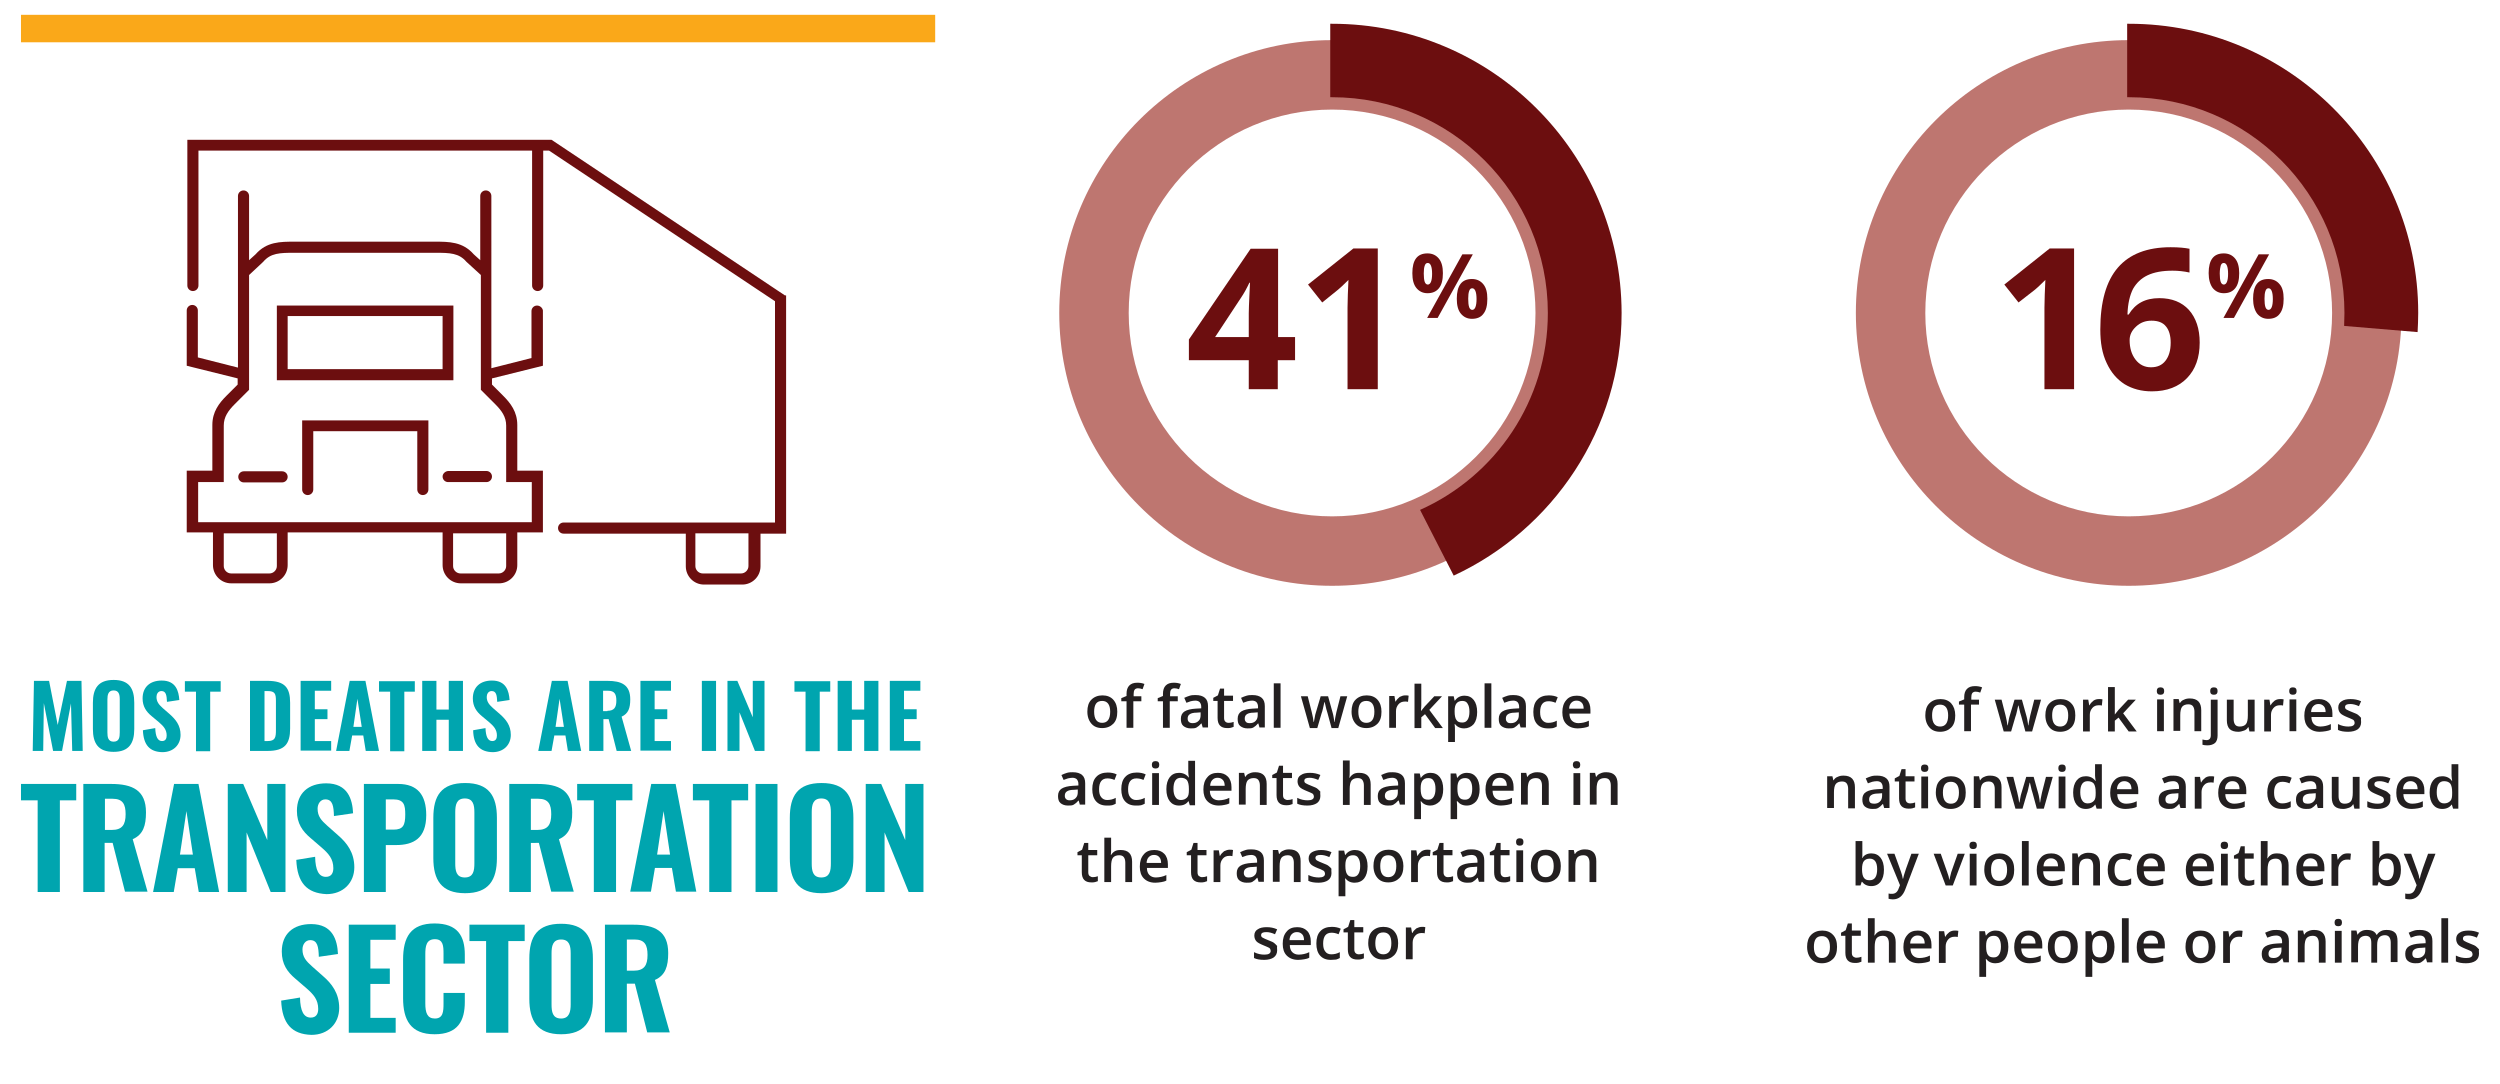 <?xml version="1.0" encoding="UTF-8"?> <svg xmlns="http://www.w3.org/2000/svg" xmlns:xlink="http://www.w3.org/1999/xlink" version="1.1" id="Layer_1" x="0px" y="0px" viewBox="0 0 810 351.3" style="enable-background:new 0 0 810 351.3;" xml:space="preserve"> <style type="text/css"> .st0{fill:#231F20;} .st1{fill:#00A5AF;} .st2{fill:#FAA819;} .st3{fill:#6C0E0F;} .st4{fill:#BE7670;} </style> <g> <path class="st0" d="M362,230.6c0,1.7-0.4,3-1.3,3.9c-0.9,0.9-2.1,1.4-3.6,1.4c-1,0-1.8-0.2-2.5-0.6s-1.3-1.1-1.7-1.9 c-0.4-0.8-0.6-1.8-0.6-2.8c0-1.7,0.4-3,1.3-3.9c0.9-0.9,2.1-1.4,3.6-1.4c1.5,0,2.7,0.5,3.5,1.4C361.6,227.7,362,229,362,230.6z M354.5,230.6c0,2.4,0.9,3.6,2.6,3.6c1.7,0,2.6-1.2,2.6-3.6c0-2.3-0.9-3.5-2.6-3.5c-0.9,0-1.6,0.3-2,0.9 C354.7,228.6,354.5,229.5,354.5,230.6z"></path> <path class="st0" d="M369.7,227.2h-2.5v8.6H365v-8.6h-1.7v-1l1.7-0.7v-0.7c0-1.2,0.3-2.1,0.9-2.7c0.6-0.6,1.4-0.9,2.6-0.9 c0.8,0,1.5,0.1,2.3,0.4l-0.6,1.7c-0.5-0.2-1.1-0.3-1.5-0.3c-0.5,0-0.9,0.2-1.1,0.5c-0.2,0.3-0.3,0.8-0.3,1.4v0.7h2.5V227.2z"></path> <path class="st0" d="M381.5,227.2H379v8.6h-2.2v-8.6h-1.7v-1l1.7-0.7v-0.7c0-1.2,0.3-2.1,0.9-2.7c0.6-0.6,1.4-0.9,2.6-0.9 c0.8,0,1.5,0.1,2.3,0.4l-0.6,1.7c-0.5-0.2-1.1-0.3-1.5-0.3c-0.5,0-0.9,0.2-1.1,0.5c-0.2,0.3-0.3,0.8-0.3,1.4v0.7h2.5V227.2z"></path> <path class="st0" d="M389.7,235.8l-0.4-1.4h-0.1c-0.5,0.6-1,1-1.5,1.3s-1.1,0.3-1.9,0.3c-1,0-1.8-0.3-2.4-0.8 c-0.6-0.5-0.8-1.3-0.8-2.3c0-1.1,0.4-1.9,1.2-2.4c0.8-0.5,2-0.8,3.6-0.9l1.8-0.1V229c0-0.7-0.2-1.1-0.5-1.5 c-0.3-0.3-0.8-0.5-1.4-0.5c-0.5,0-1,0.1-1.5,0.2c-0.5,0.2-0.9,0.3-1.4,0.5l-0.7-1.6c0.6-0.3,1.2-0.5,1.8-0.7s1.3-0.2,1.9-0.2 c1.3,0,2.3,0.3,3,0.9s1,1.5,1,2.7v6.9H389.7z M386.4,234.3c0.8,0,1.4-0.2,1.9-0.7c0.5-0.4,0.7-1.1,0.7-1.9v-0.9l-1.3,0.1 c-1,0-1.8,0.2-2.2,0.5c-0.5,0.3-0.7,0.8-0.7,1.4c0,0.5,0.1,0.8,0.4,1.1C385.5,234.2,385.9,234.3,386.4,234.3z"></path> <path class="st0" d="M398.1,234.2c0.5,0,1.1-0.1,1.6-0.3v1.6c-0.2,0.1-0.6,0.2-0.9,0.3c-0.4,0.1-0.8,0.1-1.2,0.1 c-2.1,0-3.1-1.1-3.1-3.3v-5.5h-1.4v-1l1.5-0.8l0.7-2.2h1.3v2.3h2.9v1.7h-2.9v5.5c0,0.5,0.1,0.9,0.4,1.2 C397.3,234.1,397.7,234.2,398.1,234.2z"></path> <path class="st0" d="M408.1,235.8l-0.4-1.4h-0.1c-0.5,0.6-1,1-1.5,1.3s-1.1,0.3-1.9,0.3c-1,0-1.8-0.3-2.4-0.8 c-0.6-0.5-0.8-1.3-0.8-2.3c0-1.1,0.4-1.9,1.2-2.4c0.8-0.5,2-0.8,3.6-0.9l1.8-0.1V229c0-0.7-0.2-1.1-0.5-1.5 c-0.3-0.3-0.8-0.5-1.4-0.5c-0.5,0-1,0.1-1.5,0.2c-0.5,0.2-0.9,0.3-1.4,0.5l-0.7-1.6c0.6-0.3,1.2-0.5,1.8-0.7 c0.7-0.2,1.3-0.2,1.9-0.2c1.3,0,2.3,0.3,3,0.9c0.7,0.6,1,1.5,1,2.7v6.9H408.1z M404.9,234.3c0.8,0,1.4-0.2,1.9-0.7s0.7-1.1,0.7-1.9 v-0.9l-1.3,0.1c-1,0-1.8,0.2-2.2,0.5c-0.5,0.3-0.7,0.8-0.7,1.4c0,0.5,0.1,0.8,0.4,1.1C403.9,234.2,404.4,234.3,404.9,234.3z"></path> <path class="st0" d="M414.9,235.8h-2.2v-14.4h2.2V235.8z"></path> <path class="st0" d="M431.4,235.8l-1.3-4.8c-0.2-0.5-0.5-1.7-0.9-3.5h-0.1c-0.4,1.7-0.6,2.9-0.9,3.6l-1.4,4.8h-2.4l-2.9-10.3h2.2 l1.3,5.1c0.3,1.2,0.5,2.3,0.6,3.2h0.1c0.1-0.5,0.2-1,0.3-1.6c0.1-0.6,0.2-1,0.3-1.3l1.6-5.4h2.4l1.5,5.4c0.1,0.3,0.2,0.8,0.3,1.4 c0.1,0.6,0.2,1.1,0.2,1.5h0.1c0.1-0.8,0.3-1.8,0.6-3.2l1.3-5.1h2.2l-2.9,10.3H431.4z"></path> <path class="st0" d="M447.6,230.6c0,1.7-0.4,3-1.3,3.9c-0.9,0.9-2.1,1.4-3.6,1.4c-1,0-1.8-0.2-2.5-0.6s-1.3-1.1-1.7-1.9 c-0.4-0.8-0.6-1.8-0.6-2.8c0-1.7,0.4-3,1.3-3.9c0.9-0.9,2.1-1.4,3.6-1.4c1.5,0,2.7,0.5,3.5,1.4C447.2,227.7,447.6,229,447.6,230.6z M440.1,230.6c0,2.4,0.9,3.6,2.6,3.6c1.7,0,2.6-1.2,2.6-3.6c0-2.3-0.9-3.5-2.6-3.5c-0.9,0-1.6,0.3-2,0.9 C440.3,228.6,440.1,229.5,440.1,230.6z"></path> <path class="st0" d="M455.3,225.3c0.4,0,0.8,0,1.1,0.1l-0.2,2c-0.3-0.1-0.6-0.1-1-0.1c-0.9,0-1.6,0.3-2.1,0.9 c-0.5,0.6-0.8,1.3-0.8,2.2v5.4h-2.2v-10.3h1.7l0.3,1.8h0.1c0.3-0.6,0.8-1.1,1.3-1.5C454.1,225.5,454.7,225.3,455.3,225.3z"></path> <path class="st0" d="M460.4,230.4l1.2-1.5l3.1-3.3h2.5l-4.1,4.4l4.4,5.9H465l-3.3-4.5l-1.2,1v3.5h-2.2v-14.4h2.2v7L460.4,230.4 L460.4,230.4z"></path> <path class="st0" d="M474.4,236c-1.3,0-2.3-0.5-3-1.4h-0.1c0.1,0.9,0.1,1.4,0.1,1.6v4.2h-2.2v-14.8h1.8c0,0.2,0.2,0.6,0.3,1.4h0.1 c0.7-1,1.7-1.6,3.1-1.6c1.3,0,2.3,0.5,3,1.4c0.7,0.9,1.1,2.2,1.1,3.9c0,1.7-0.4,3-1.1,3.9C476.7,235.5,475.6,236,474.4,236z M473.8,227.1c-0.9,0-1.5,0.3-1.9,0.8c-0.4,0.5-0.6,1.3-0.6,2.4v0.3c0,1.2,0.2,2.2,0.6,2.7c0.4,0.6,1,0.8,1.9,0.8 c0.8,0,1.3-0.3,1.7-0.9s0.6-1.5,0.6-2.6c0-1.2-0.2-2-0.6-2.6C475.2,227.4,474.6,227.1,473.8,227.1z"></path> <path class="st0" d="M483.2,235.8H481v-14.4h2.2V235.8z"></path> <path class="st0" d="M492.7,235.8l-0.4-1.4h-0.1c-0.5,0.6-1,1-1.5,1.3s-1.1,0.3-1.9,0.3c-1,0-1.8-0.3-2.4-0.8 c-0.6-0.5-0.8-1.3-0.8-2.3c0-1.1,0.4-1.9,1.2-2.4c0.8-0.5,2-0.8,3.6-0.9l1.8-0.1V229c0-0.7-0.2-1.1-0.5-1.5 c-0.3-0.3-0.8-0.5-1.4-0.5c-0.5,0-1,0.1-1.5,0.2c-0.5,0.2-0.9,0.3-1.4,0.5l-0.7-1.6c0.6-0.3,1.2-0.5,1.8-0.7 c0.7-0.2,1.3-0.2,1.9-0.2c1.3,0,2.3,0.3,3,0.9c0.7,0.6,1,1.5,1,2.7v6.9H492.7z M489.5,234.3c0.8,0,1.4-0.2,1.9-0.7s0.7-1.1,0.7-1.9 v-0.9l-1.3,0.1c-1,0-1.8,0.2-2.2,0.5c-0.5,0.3-0.7,0.8-0.7,1.4c0,0.5,0.1,0.8,0.4,1.1C488.5,234.2,488.9,234.3,489.5,234.3z"></path> <path class="st0" d="M501.5,236c-1.6,0-2.7-0.5-3.5-1.4c-0.8-0.9-1.2-2.2-1.2-3.9c0-1.7,0.4-3.1,1.3-4c0.8-0.9,2.1-1.4,3.7-1.4 c1.1,0,2.1,0.2,2.9,0.6l-0.7,1.8c-0.9-0.4-1.7-0.5-2.3-0.5c-1.8,0-2.7,1.2-2.7,3.5c0,1.2,0.2,2,0.7,2.6s1.1,0.9,1.9,0.9 c1,0,1.9-0.2,2.8-0.7v1.9c-0.4,0.2-0.8,0.4-1.2,0.5S502.1,236,501.5,236z"></path> <path class="st0" d="M511.2,236c-1.6,0-2.8-0.5-3.7-1.4c-0.9-0.9-1.3-2.2-1.3-3.8c0-1.7,0.4-3,1.3-4c0.8-1,2-1.4,3.4-1.4 c1.4,0,2.4,0.4,3.2,1.2c0.8,0.8,1.2,2,1.2,3.4v1.2h-6.8c0,1,0.3,1.8,0.8,2.3c0.5,0.5,1.2,0.8,2.1,0.8c0.6,0,1.2-0.1,1.7-0.2 c0.5-0.1,1.1-0.3,1.7-0.6v1.8c-0.5,0.3-1.1,0.4-1.6,0.5C512.5,235.9,511.9,236,511.2,236z M510.8,227c-0.7,0-1.2,0.2-1.7,0.7 c-0.4,0.4-0.7,1.1-0.7,1.9h4.7c0-0.8-0.2-1.5-0.6-1.9C512,227.2,511.5,227,510.8,227z"></path> <path class="st0" d="M349.9,260.8l-0.4-1.4h-0.1c-0.5,0.6-1,1-1.5,1.3s-1.1,0.3-1.9,0.3c-1,0-1.8-0.3-2.4-0.8 c-0.6-0.5-0.8-1.3-0.8-2.3c0-1.1,0.4-1.9,1.2-2.4c0.8-0.5,2-0.8,3.6-0.9l1.8-0.1V254c0-0.7-0.2-1.1-0.5-1.5 c-0.3-0.3-0.8-0.5-1.4-0.5c-0.5,0-1,0.1-1.5,0.2c-0.5,0.2-0.9,0.3-1.4,0.5l-0.7-1.6c0.6-0.3,1.2-0.5,1.8-0.7 c0.7-0.2,1.3-0.2,1.9-0.2c1.3,0,2.3,0.3,3,0.9c0.7,0.6,1,1.5,1,2.7v6.9H349.9z M346.6,259.3c0.8,0,1.4-0.2,1.9-0.7s0.7-1.1,0.7-1.9 v-0.9l-1.3,0.1c-1,0-1.8,0.2-2.2,0.5c-0.5,0.3-0.7,0.8-0.7,1.4c0,0.5,0.1,0.8,0.4,1.1C345.7,259.2,346.1,259.3,346.6,259.3z"></path> <path class="st0" d="M358.6,261c-1.6,0-2.7-0.5-3.5-1.4c-0.8-0.9-1.2-2.2-1.2-3.9c0-1.7,0.4-3.1,1.3-4c0.8-0.9,2.1-1.4,3.7-1.4 c1.1,0,2.1,0.2,2.9,0.6l-0.7,1.8c-0.9-0.4-1.7-0.5-2.3-0.5c-1.8,0-2.7,1.2-2.7,3.5c0,1.2,0.2,2,0.7,2.6s1.1,0.9,1.9,0.9 c1,0,1.9-0.2,2.8-0.7v1.9c-0.4,0.2-0.8,0.4-1.2,0.5S359.2,261,358.6,261z"></path> <path class="st0" d="M368,261c-1.6,0-2.7-0.5-3.5-1.4c-0.8-0.9-1.2-2.2-1.2-3.9c0-1.7,0.4-3.1,1.3-4c0.8-0.9,2.1-1.4,3.7-1.4 c1.1,0,2.1,0.2,2.9,0.6l-0.7,1.8c-0.9-0.4-1.7-0.5-2.3-0.5c-1.8,0-2.7,1.2-2.7,3.5c0,1.2,0.2,2,0.7,2.6s1.1,0.9,1.9,0.9 c1,0,1.9-0.2,2.8-0.7v1.9c-0.4,0.2-0.8,0.4-1.2,0.5S368.6,261,368,261z"></path> <path class="st0" d="M373.2,247.8c0-0.4,0.1-0.7,0.3-0.9c0.2-0.2,0.5-0.3,0.9-0.3c0.4,0,0.7,0.1,0.9,0.3c0.2,0.2,0.3,0.5,0.3,0.9 c0,0.4-0.1,0.7-0.3,0.9c-0.2,0.2-0.5,0.3-0.9,0.3c-0.4,0-0.7-0.1-0.9-0.3C373.3,248.5,373.2,248.2,373.2,247.8z M375.5,260.8h-2.2 v-10.3h2.2V260.8z"></path> <path class="st0" d="M382,261c-1.3,0-2.3-0.5-3-1.4s-1.1-2.2-1.1-3.9c0-1.7,0.4-3,1.1-3.9c0.7-0.9,1.7-1.4,3-1.4 c1.3,0,2.4,0.5,3.1,1.5h0.1c-0.1-0.7-0.2-1.3-0.2-1.7v-3.7h2.2v14.4h-1.7l-0.4-1.3h-0.1C384.4,260.5,383.4,261,382,261z M382.6,259.2c0.9,0,1.5-0.3,2-0.8s0.6-1.3,0.6-2.5v-0.3c0-1.3-0.2-2.2-0.6-2.8c-0.4-0.5-1.1-0.8-2-0.8c-0.8,0-1.4,0.3-1.8,0.9 c-0.4,0.6-0.6,1.5-0.6,2.7c0,1.1,0.2,2,0.6,2.6C381.2,258.9,381.8,259.2,382.6,259.2z"></path> <path class="st0" d="M394.9,261c-1.6,0-2.8-0.5-3.7-1.4c-0.9-0.9-1.3-2.2-1.3-3.8c0-1.7,0.4-3,1.3-4c0.8-1,2-1.4,3.4-1.4 c1.4,0,2.4,0.4,3.2,1.2c0.8,0.8,1.2,2,1.2,3.4v1.2H392c0,1,0.3,1.8,0.8,2.3c0.5,0.5,1.2,0.8,2.1,0.8c0.6,0,1.2-0.1,1.7-0.2 c0.5-0.1,1.1-0.3,1.7-0.6v1.8c-0.5,0.3-1.1,0.4-1.6,0.5C396.2,260.9,395.6,261,394.9,261z M394.5,252c-0.7,0-1.2,0.2-1.7,0.7 c-0.4,0.4-0.7,1.1-0.7,1.9h4.7c0-0.8-0.2-1.5-0.6-1.9C395.7,252.2,395.2,252,394.5,252z"></path> <path class="st0" d="M410.4,260.8h-2.2v-6.3c0-0.8-0.2-1.4-0.5-1.8c-0.3-0.4-0.8-0.6-1.5-0.6c-0.9,0-1.6,0.3-2,0.8 s-0.6,1.5-0.6,2.7v5.1h-2.2v-10.3h1.7l0.3,1.3h0.1c0.3-0.5,0.7-0.9,1.3-1.1c0.6-0.3,1.2-0.4,1.9-0.4c2.5,0,3.7,1.3,3.7,3.8V260.8z"></path> <path class="st0" d="M417.2,259.2c0.5,0,1.1-0.1,1.6-0.3v1.6c-0.2,0.1-0.6,0.2-0.9,0.3c-0.4,0.1-0.8,0.1-1.2,0.1 c-2.1,0-3.1-1.1-3.1-3.3v-5.5h-1.4v-1l1.5-0.8l0.7-2.2h1.3v2.3h2.9v1.7h-2.9v5.5c0,0.5,0.1,0.9,0.4,1.2 C416.5,259.1,416.8,259.2,417.2,259.2z"></path> <path class="st0" d="M427.8,257.9c0,1-0.4,1.8-1.1,2.3c-0.7,0.5-1.8,0.8-3.1,0.8c-1.4,0-2.5-0.2-3.3-0.6v-1.9 c1.2,0.6,2.3,0.8,3.4,0.8c1.3,0,2-0.4,2-1.2c0-0.3-0.1-0.5-0.2-0.7c-0.1-0.2-0.4-0.4-0.7-0.5s-0.8-0.4-1.4-0.6 c-1.2-0.5-2-0.9-2.4-1.4c-0.4-0.5-0.6-1.1-0.6-1.8c0-0.9,0.4-1.6,1.1-2c0.7-0.5,1.7-0.7,2.9-0.7c1.2,0,2.3,0.2,3.4,0.7l-0.7,1.6 c-1.1-0.5-2-0.7-2.8-0.7c-1.2,0-1.7,0.3-1.7,1c0,0.3,0.1,0.6,0.5,0.8c0.3,0.2,1,0.5,2,0.9c0.8,0.3,1.5,0.6,1.8,0.9s0.7,0.6,0.9,0.9 C427.7,256.9,427.8,257.4,427.8,257.9z"></path> <path class="st0" d="M444.1,260.8h-2.2v-6.3c0-0.8-0.2-1.4-0.5-1.8c-0.3-0.4-0.8-0.6-1.5-0.6c-0.9,0-1.6,0.3-2,0.8 c-0.4,0.5-0.6,1.5-0.6,2.8v5.1h-2.2v-14.4h2.2v3.7c0,0.6,0,1.2-0.1,1.9h0.1c0.3-0.5,0.7-0.9,1.2-1.2c0.5-0.3,1.1-0.4,1.9-0.4 c2.5,0,3.7,1.3,3.7,3.8V260.8z"></path> <path class="st0" d="M453.6,260.8l-0.4-1.4H453c-0.5,0.6-1,1-1.5,1.3s-1.1,0.3-1.9,0.3c-1,0-1.8-0.3-2.4-0.8 c-0.6-0.5-0.8-1.3-0.8-2.3c0-1.1,0.4-1.9,1.2-2.4c0.8-0.5,2-0.8,3.6-0.9l1.8-0.1V254c0-0.7-0.2-1.1-0.5-1.5 c-0.3-0.3-0.8-0.5-1.4-0.5c-0.5,0-1,0.1-1.5,0.2c-0.5,0.2-0.9,0.3-1.4,0.5l-0.7-1.6c0.6-0.3,1.2-0.5,1.8-0.7s1.3-0.2,1.9-0.2 c1.3,0,2.3,0.3,3,0.9s1,1.5,1,2.7v6.9H453.6z M450.3,259.3c0.8,0,1.4-0.2,1.9-0.7c0.5-0.4,0.7-1.1,0.7-1.9v-0.9l-1.3,0.1 c-1,0-1.8,0.2-2.2,0.5c-0.5,0.3-0.7,0.8-0.7,1.4c0,0.5,0.1,0.8,0.4,1.1C449.4,259.2,449.8,259.3,450.3,259.3z"></path> <path class="st0" d="M463.4,261c-1.3,0-2.3-0.5-3-1.4h-0.1c0.1,0.9,0.1,1.4,0.1,1.6v4.2h-2.2v-14.8h1.8c0,0.2,0.2,0.6,0.3,1.4h0.1 c0.7-1,1.7-1.6,3.1-1.6c1.3,0,2.3,0.5,3,1.4c0.7,0.9,1.1,2.2,1.1,3.9c0,1.7-0.4,3-1.1,3.9C465.6,260.5,464.6,261,463.4,261z M462.8,252.1c-0.9,0-1.5,0.3-1.9,0.8c-0.4,0.5-0.6,1.3-0.6,2.4v0.3c0,1.2,0.2,2.2,0.6,2.7c0.4,0.6,1,0.8,1.9,0.8 c0.8,0,1.3-0.3,1.7-0.9s0.6-1.5,0.6-2.6c0-1.2-0.2-2-0.6-2.6C464.2,252.4,463.6,252.1,462.8,252.1z"></path> <path class="st0" d="M475.2,261c-1.3,0-2.3-0.5-3-1.4H472c0.1,0.9,0.1,1.4,0.1,1.6v4.2H470v-14.8h1.8c0,0.2,0.2,0.6,0.3,1.4h0.1 c0.7-1,1.7-1.6,3.1-1.6c1.3,0,2.3,0.5,3,1.4c0.7,0.9,1.1,2.2,1.1,3.9c0,1.7-0.4,3-1.1,3.9C477.5,260.5,476.5,261,475.2,261z M474.7,252.1c-0.9,0-1.5,0.3-1.9,0.8c-0.4,0.5-0.6,1.3-0.6,2.4v0.3c0,1.2,0.2,2.2,0.6,2.7c0.4,0.6,1,0.8,1.9,0.8 c0.8,0,1.3-0.3,1.7-0.9s0.6-1.5,0.6-2.6c0-1.2-0.2-2-0.6-2.6C476.1,252.4,475.5,252.1,474.7,252.1z"></path> <path class="st0" d="M486.3,261c-1.6,0-2.8-0.5-3.7-1.4c-0.9-0.9-1.3-2.2-1.3-3.8c0-1.7,0.4-3,1.3-4c0.8-1,2-1.4,3.4-1.4 c1.4,0,2.4,0.4,3.2,1.2c0.8,0.8,1.2,2,1.2,3.4v1.2h-6.8c0,1,0.3,1.8,0.8,2.3c0.5,0.5,1.2,0.8,2.1,0.8c0.6,0,1.2-0.1,1.7-0.2 c0.5-0.1,1.1-0.3,1.7-0.6v1.8c-0.5,0.3-1.1,0.4-1.6,0.5C487.6,260.9,487,261,486.3,261z M485.9,252c-0.7,0-1.2,0.2-1.7,0.7 c-0.4,0.4-0.7,1.1-0.7,1.9h4.7c0-0.8-0.2-1.5-0.6-1.9C487.2,252.2,486.6,252,485.9,252z"></path> <path class="st0" d="M501.8,260.8h-2.2v-6.3c0-0.8-0.2-1.4-0.5-1.8c-0.3-0.4-0.8-0.6-1.5-0.6c-0.9,0-1.6,0.3-2,0.8 s-0.6,1.5-0.6,2.7v5.1h-2.2v-10.3h1.7l0.3,1.3h0.1c0.3-0.5,0.7-0.9,1.3-1.1c0.6-0.3,1.2-0.4,1.9-0.4c2.5,0,3.7,1.3,3.7,3.8V260.8z"></path> <path class="st0" d="M509.6,247.8c0-0.4,0.1-0.7,0.3-0.9c0.2-0.2,0.5-0.3,0.9-0.3c0.4,0,0.7,0.1,0.9,0.3c0.2,0.2,0.3,0.5,0.3,0.9 c0,0.4-0.1,0.7-0.3,0.9c-0.2,0.2-0.5,0.3-0.9,0.3c-0.4,0-0.7-0.1-0.9-0.3C509.8,248.5,509.6,248.2,509.6,247.8z M512,260.8h-2.2 v-10.3h2.2V260.8z"></path> <path class="st0" d="M524.1,260.8h-2.2v-6.3c0-0.8-0.2-1.4-0.5-1.8c-0.3-0.4-0.8-0.6-1.5-0.6c-0.9,0-1.6,0.3-2,0.8 s-0.6,1.5-0.6,2.7v5.1h-2.2v-10.3h1.7l0.3,1.3h0.1c0.3-0.5,0.7-0.9,1.3-1.1c0.6-0.3,1.2-0.4,1.9-0.4c2.5,0,3.7,1.3,3.7,3.8V260.8z"></path> <path class="st0" d="M354.1,284.2c0.5,0,1.1-0.1,1.6-0.3v1.6c-0.2,0.1-0.6,0.2-0.9,0.3c-0.4,0.1-0.8,0.1-1.2,0.1 c-2.1,0-3.1-1.1-3.1-3.3v-5.5h-1.4v-1l1.5-0.8l0.7-2.2h1.3v2.3h2.9v1.7h-2.9v5.5c0,0.5,0.1,0.9,0.4,1.2 C353.4,284.1,353.7,284.2,354.1,284.2z"></path> <path class="st0" d="M366.8,285.8h-2.2v-6.3c0-0.8-0.2-1.4-0.5-1.8c-0.3-0.4-0.8-0.6-1.5-0.6c-0.9,0-1.6,0.3-2,0.8 c-0.4,0.5-0.6,1.5-0.6,2.8v5.1h-2.2v-14.4h2.2v3.7c0,0.6,0,1.2-0.1,1.9h0.1c0.3-0.5,0.7-0.9,1.2-1.2c0.5-0.3,1.1-0.4,1.9-0.4 c2.5,0,3.7,1.3,3.7,3.8V285.8z"></path> <path class="st0" d="M374.3,286c-1.6,0-2.8-0.5-3.7-1.4c-0.9-0.9-1.3-2.2-1.3-3.8c0-1.7,0.4-3,1.3-4c0.8-1,2-1.4,3.4-1.4 c1.4,0,2.4,0.4,3.2,1.2c0.8,0.8,1.2,2,1.2,3.4v1.2h-6.8c0,1,0.3,1.8,0.8,2.3c0.5,0.5,1.2,0.8,2.1,0.8c0.6,0,1.2-0.1,1.7-0.2 c0.5-0.1,1.1-0.3,1.7-0.6v1.8c-0.5,0.3-1.1,0.4-1.6,0.5C375.6,285.9,375,286,374.3,286z M373.9,277c-0.7,0-1.2,0.2-1.7,0.7 c-0.4,0.4-0.7,1.1-0.7,1.9h4.7c0-0.8-0.2-1.5-0.6-1.9C375.2,277.2,374.6,277,373.9,277z"></path> <path class="st0" d="M389.5,284.2c0.5,0,1.1-0.1,1.6-0.3v1.6c-0.2,0.1-0.6,0.2-0.9,0.3c-0.4,0.1-0.8,0.1-1.2,0.1 c-2.1,0-3.1-1.1-3.1-3.3v-5.5h-1.4v-1l1.5-0.8l0.7-2.2h1.3v2.3h2.9v1.7h-2.9v5.5c0,0.5,0.1,0.9,0.4,1.2 C388.8,284.1,389.1,284.2,389.5,284.2z"></path> <path class="st0" d="M398.4,275.3c0.4,0,0.8,0,1.1,0.1l-0.2,2c-0.3-0.1-0.6-0.1-1-0.1c-0.9,0-1.6,0.3-2.1,0.9 c-0.5,0.6-0.8,1.3-0.8,2.2v5.4h-2.2v-10.3h1.7l0.3,1.8h0.1c0.3-0.6,0.8-1.1,1.3-1.5C397.2,275.5,397.8,275.3,398.4,275.3z"></path> <path class="st0" d="M407.8,285.8l-0.4-1.4h-0.1c-0.5,0.6-1,1-1.5,1.3s-1.1,0.3-1.9,0.3c-1,0-1.8-0.3-2.4-0.8 c-0.6-0.5-0.8-1.3-0.8-2.3c0-1.1,0.4-1.9,1.2-2.4c0.8-0.5,2-0.8,3.6-0.9l1.8-0.1V279c0-0.7-0.2-1.1-0.5-1.5 c-0.3-0.3-0.8-0.5-1.4-0.5c-0.5,0-1,0.1-1.5,0.2c-0.5,0.2-0.9,0.3-1.4,0.5l-0.7-1.6c0.6-0.3,1.2-0.5,1.8-0.7s1.3-0.2,1.9-0.2 c1.3,0,2.3,0.3,3,0.9s1,1.5,1,2.7v6.9H407.8z M404.6,284.3c0.8,0,1.4-0.2,1.9-0.7c0.5-0.4,0.7-1.1,0.7-1.9v-0.9l-1.3,0.1 c-1,0-1.8,0.2-2.2,0.5c-0.5,0.3-0.7,0.8-0.7,1.4c0,0.5,0.1,0.8,0.4,1.1C403.6,284.2,404,284.3,404.6,284.3z"></path> <path class="st0" d="M421.4,285.8h-2.2v-6.3c0-0.8-0.2-1.4-0.5-1.8c-0.3-0.4-0.8-0.6-1.5-0.6c-0.9,0-1.6,0.3-2,0.8 s-0.6,1.5-0.6,2.7v5.1h-2.2v-10.3h1.7l0.3,1.3h0.1c0.3-0.5,0.7-0.9,1.3-1.1c0.6-0.3,1.2-0.4,1.9-0.4c2.5,0,3.7,1.3,3.7,3.8V285.8z"></path> <path class="st0" d="M431.4,282.9c0,1-0.4,1.8-1.1,2.3c-0.7,0.5-1.8,0.8-3.1,0.8c-1.4,0-2.5-0.2-3.3-0.6v-1.9 c1.2,0.6,2.3,0.8,3.4,0.8c1.3,0,2-0.4,2-1.2c0-0.3-0.1-0.5-0.2-0.7c-0.1-0.2-0.4-0.4-0.7-0.5c-0.3-0.2-0.8-0.4-1.4-0.6 c-1.2-0.5-2-0.9-2.4-1.4c-0.4-0.5-0.6-1.1-0.6-1.8c0-0.9,0.4-1.6,1.1-2s1.7-0.7,2.9-0.7c1.2,0,2.3,0.2,3.4,0.7l-0.7,1.6 c-1.1-0.5-2-0.7-2.8-0.7c-1.2,0-1.7,0.3-1.7,1c0,0.3,0.2,0.6,0.5,0.8s1,0.5,2,0.9c0.8,0.3,1.5,0.6,1.8,0.9c0.4,0.3,0.7,0.6,0.9,0.9 C431.3,281.9,431.4,282.4,431.4,282.9z"></path> <path class="st0" d="M438.9,286c-1.3,0-2.3-0.5-3-1.4h-0.1c0.1,0.9,0.1,1.4,0.1,1.6v4.2h-2.2v-14.8h1.8c0,0.2,0.2,0.6,0.3,1.4h0.1 c0.7-1,1.7-1.6,3.1-1.6c1.3,0,2.3,0.5,3,1.4c0.7,0.9,1.1,2.2,1.1,3.9c0,1.7-0.4,3-1.1,3.9S440.2,286,438.9,286z M438.4,277.1 c-0.9,0-1.5,0.3-1.9,0.8c-0.4,0.5-0.6,1.3-0.6,2.4v0.3c0,1.2,0.2,2.2,0.6,2.7c0.4,0.6,1,0.8,1.9,0.8c0.8,0,1.3-0.3,1.7-0.9 s0.6-1.5,0.6-2.6c0-1.2-0.2-2-0.6-2.6C439.8,277.4,439.2,277.1,438.4,277.1z"></path> <path class="st0" d="M454.7,280.6c0,1.7-0.4,3-1.3,3.9c-0.9,0.9-2.1,1.4-3.6,1.4c-1,0-1.8-0.2-2.5-0.6s-1.3-1.1-1.7-1.9 c-0.4-0.8-0.6-1.8-0.6-2.8c0-1.7,0.4-3,1.3-3.9c0.9-0.9,2.1-1.4,3.6-1.4c1.5,0,2.7,0.5,3.5,1.4C454.2,277.7,454.7,279,454.7,280.6z M447.2,280.6c0,2.4,0.9,3.6,2.6,3.6c1.7,0,2.6-1.2,2.6-3.6c0-2.3-0.9-3.5-2.6-3.5c-0.9,0-1.6,0.3-2,0.9 C447.4,278.6,447.2,279.5,447.2,280.6z"></path> <path class="st0" d="M462.4,275.3c0.4,0,0.8,0,1.1,0.1l-0.2,2c-0.3-0.1-0.6-0.1-1-0.1c-0.9,0-1.6,0.3-2.1,0.9 c-0.5,0.6-0.8,1.3-0.8,2.2v5.4h-2.2v-10.3h1.7l0.3,1.8h0.1c0.3-0.6,0.8-1.1,1.3-1.5C461.1,275.5,461.7,275.3,462.4,275.3z"></path> <path class="st0" d="M469.2,284.2c0.5,0,1.1-0.1,1.6-0.3v1.6c-0.2,0.1-0.6,0.2-0.9,0.3c-0.4,0.1-0.8,0.1-1.2,0.1 c-2.1,0-3.1-1.1-3.1-3.3v-5.5h-1.4v-1l1.5-0.8l0.7-2.2h1.3v2.3h2.9v1.7h-2.9v5.5c0,0.5,0.1,0.9,0.4,1.2 C468.4,284.1,468.7,284.2,469.2,284.2z"></path> <path class="st0" d="M479.2,285.8l-0.4-1.4h-0.1c-0.5,0.6-1,1-1.5,1.3s-1.1,0.3-1.9,0.3c-1,0-1.8-0.3-2.4-0.8 c-0.6-0.5-0.8-1.3-0.8-2.3c0-1.1,0.4-1.9,1.2-2.4c0.8-0.5,2-0.8,3.6-0.9l1.8-0.1V279c0-0.7-0.2-1.1-0.5-1.5 c-0.3-0.3-0.8-0.5-1.4-0.5c-0.5,0-1,0.1-1.5,0.2c-0.5,0.2-0.9,0.3-1.4,0.5l-0.7-1.6c0.6-0.3,1.2-0.5,1.8-0.7s1.3-0.2,1.9-0.2 c1.3,0,2.3,0.3,3,0.9s1,1.5,1,2.7v6.9H479.2z M476,284.3c0.8,0,1.4-0.2,1.9-0.7c0.5-0.4,0.7-1.1,0.7-1.9v-0.9l-1.3,0.1 c-1,0-1.8,0.2-2.2,0.5c-0.5,0.3-0.7,0.8-0.7,1.4c0,0.5,0.1,0.8,0.4,1.1C475,284.2,475.4,284.3,476,284.3z"></path> <path class="st0" d="M487.7,284.2c0.5,0,1.1-0.1,1.6-0.3v1.6c-0.2,0.1-0.6,0.2-0.9,0.3c-0.4,0.1-0.8,0.1-1.2,0.1 c-2.1,0-3.1-1.1-3.1-3.3v-5.5h-1.4v-1l1.5-0.8l0.7-2.2h1.3v2.3h2.9v1.7h-2.9v5.5c0,0.5,0.1,0.9,0.4,1.2 C486.9,284.1,487.2,284.2,487.7,284.2z"></path> <path class="st0" d="M491.2,272.8c0-0.4,0.1-0.7,0.3-0.9c0.2-0.2,0.5-0.3,0.9-0.3c0.4,0,0.7,0.1,0.9,0.3c0.2,0.2,0.3,0.5,0.3,0.9 c0,0.4-0.1,0.7-0.3,0.9c-0.2,0.2-0.5,0.3-0.9,0.3c-0.4,0-0.7-0.1-0.9-0.3C491.3,273.5,491.2,273.2,491.2,272.8z M493.5,285.8h-2.2 v-10.3h2.2V285.8z"></path> <path class="st0" d="M505.7,280.6c0,1.7-0.4,3-1.3,3.9s-2.1,1.4-3.6,1.4c-1,0-1.8-0.2-2.5-0.6c-0.7-0.4-1.3-1.1-1.7-1.9 c-0.4-0.8-0.6-1.8-0.6-2.8c0-1.7,0.4-3,1.3-3.9c0.9-0.9,2.1-1.4,3.6-1.4c1.5,0,2.7,0.5,3.5,1.4C505.3,277.7,505.7,279,505.7,280.6z M498.2,280.6c0,2.4,0.9,3.6,2.6,3.6c1.7,0,2.6-1.2,2.6-3.6c0-2.3-0.9-3.5-2.6-3.5c-0.9,0-1.6,0.3-2,0.9S498.2,279.5,498.2,280.6z"></path> <path class="st0" d="M517.2,285.8H515v-6.3c0-0.8-0.2-1.4-0.5-1.8c-0.3-0.4-0.8-0.6-1.5-0.6c-0.9,0-1.6,0.3-2,0.8s-0.6,1.5-0.6,2.7 v5.1h-2.2v-10.3h1.7l0.3,1.3h0.1c0.3-0.5,0.7-0.9,1.3-1.1c0.6-0.3,1.2-0.4,1.9-0.4c2.5,0,3.7,1.3,3.7,3.8V285.8z"></path> <path class="st0" d="M413.8,307.9c0,1-0.4,1.8-1.1,2.3c-0.7,0.5-1.8,0.8-3.1,0.8c-1.4,0-2.5-0.2-3.3-0.6v-1.9 c1.2,0.6,2.3,0.8,3.4,0.8c1.3,0,2-0.4,2-1.2c0-0.3-0.1-0.5-0.2-0.7c-0.1-0.2-0.4-0.4-0.7-0.5s-0.8-0.4-1.4-0.6 c-1.2-0.5-2-0.9-2.4-1.4c-0.4-0.5-0.6-1.1-0.6-1.8c0-0.9,0.4-1.6,1.1-2c0.7-0.5,1.7-0.7,2.9-0.7c1.2,0,2.3,0.2,3.4,0.7l-0.7,1.6 c-1.1-0.5-2-0.7-2.8-0.7c-1.2,0-1.7,0.3-1.7,1c0,0.3,0.1,0.6,0.5,0.8c0.3,0.2,1,0.5,2,0.9c0.8,0.3,1.5,0.6,1.8,0.9s0.7,0.6,0.9,0.9 C413.7,306.9,413.8,307.4,413.8,307.9z"></path> <path class="st0" d="M420.6,311c-1.6,0-2.8-0.5-3.7-1.4c-0.9-0.9-1.3-2.2-1.3-3.8c0-1.7,0.4-3,1.3-4c0.8-1,2-1.4,3.4-1.4 c1.4,0,2.4,0.4,3.2,1.2c0.8,0.8,1.2,2,1.2,3.4v1.2h-6.8c0,1,0.3,1.8,0.8,2.3c0.5,0.5,1.2,0.8,2.1,0.8c0.6,0,1.2-0.1,1.7-0.2 c0.5-0.1,1.1-0.3,1.7-0.6v1.8c-0.5,0.3-1.1,0.4-1.6,0.5C421.9,310.9,421.3,311,420.6,311z M420.2,302c-0.7,0-1.2,0.2-1.7,0.7 c-0.4,0.4-0.7,1.1-0.7,1.9h4.7c0-0.8-0.2-1.5-0.6-1.9C421.4,302.2,420.9,302,420.2,302z"></path> <path class="st0" d="M431.2,311c-1.6,0-2.7-0.5-3.5-1.4c-0.8-0.9-1.2-2.2-1.2-3.9c0-1.7,0.4-3.1,1.3-4c0.8-0.9,2.1-1.4,3.7-1.4 c1.1,0,2.1,0.2,2.9,0.6l-0.7,1.8c-0.9-0.4-1.7-0.5-2.3-0.5c-1.8,0-2.7,1.2-2.7,3.5c0,1.2,0.2,2,0.7,2.6c0.4,0.6,1.1,0.9,1.9,0.9 c1,0,1.9-0.2,2.8-0.7v1.9c-0.4,0.2-0.8,0.4-1.2,0.5C432.4,310.9,431.8,311,431.2,311z"></path> <path class="st0" d="M440.3,309.2c0.5,0,1.1-0.1,1.6-0.3v1.6c-0.2,0.1-0.6,0.2-0.9,0.3c-0.4,0.1-0.8,0.1-1.2,0.1 c-2.1,0-3.1-1.1-3.1-3.3v-5.5h-1.4v-1l1.5-0.8l0.7-2.2h1.3v2.3h2.9v1.7h-2.9v5.5c0,0.5,0.1,0.9,0.4,1.2 C439.5,309.1,439.9,309.2,440.3,309.2z"></path> <path class="st0" d="M453,305.6c0,1.7-0.4,3-1.3,3.9c-0.9,0.9-2.1,1.4-3.6,1.4c-1,0-1.8-0.2-2.5-0.6s-1.3-1.1-1.7-1.9 c-0.4-0.8-0.6-1.8-0.6-2.8c0-1.7,0.4-3,1.3-3.9c0.9-0.9,2.1-1.4,3.6-1.4c1.5,0,2.7,0.5,3.5,1.4C452.6,302.7,453,304,453,305.6z M445.6,305.6c0,2.4,0.9,3.6,2.6,3.6c1.7,0,2.6-1.2,2.6-3.6c0-2.3-0.9-3.5-2.6-3.5c-0.9,0-1.6,0.3-2,0.9 C445.8,303.6,445.6,304.5,445.6,305.6z"></path> <path class="st0" d="M460.7,300.3c0.4,0,0.8,0,1.1,0.1l-0.2,2c-0.3-0.1-0.6-0.1-1-0.1c-0.9,0-1.6,0.3-2.1,0.9 c-0.5,0.6-0.8,1.3-0.8,2.2v5.4h-2.2v-10.3h1.7l0.3,1.8h0.1c0.3-0.6,0.8-1.1,1.3-1.5C459.5,300.5,460.1,300.3,460.7,300.3z"></path> </g> <g> <path class="st0" d="M633.5,231.8c0,1.7-0.4,3-1.3,3.9c-0.9,0.9-2.1,1.4-3.6,1.4c-1,0-1.8-0.2-2.5-0.6s-1.3-1.1-1.7-1.9 c-0.4-0.8-0.6-1.8-0.6-2.8c0-1.7,0.4-3,1.3-3.9c0.9-0.9,2.1-1.4,3.6-1.4c1.5,0,2.7,0.5,3.5,1.4C633,228.8,633.5,230.1,633.5,231.8z M626,231.8c0,2.4,0.9,3.6,2.6,3.6c1.7,0,2.6-1.2,2.6-3.6c0-2.3-0.9-3.5-2.6-3.5c-0.9,0-1.6,0.3-2,0.9 C626.2,229.8,626,230.6,626,231.8z"></path> <path class="st0" d="M641.1,228.3h-2.5v8.6h-2.2v-8.6h-1.7v-1l1.7-0.7v-0.7c0-1.2,0.3-2.1,0.9-2.7c0.6-0.6,1.4-0.9,2.6-0.9 c0.8,0,1.5,0.1,2.3,0.4l-0.6,1.7c-0.5-0.2-1.1-0.3-1.5-0.3c-0.5,0-0.9,0.2-1.1,0.5c-0.2,0.3-0.3,0.8-0.3,1.4v0.7h2.5V228.3z"></path> <path class="st0" d="M656.2,236.9l-1.3-4.8c-0.2-0.5-0.5-1.7-0.9-3.5h-0.1c-0.4,1.7-0.6,2.9-0.9,3.6l-1.4,4.8h-2.4l-2.9-10.3h2.2 l1.3,5.1c0.3,1.2,0.5,2.3,0.6,3.2h0.1c0.1-0.5,0.2-1,0.3-1.6c0.1-0.6,0.2-1,0.3-1.3l1.6-5.4h2.4l1.5,5.4c0.1,0.3,0.2,0.8,0.3,1.4 c0.1,0.6,0.2,1.1,0.2,1.5h0.1c0.1-0.8,0.3-1.8,0.6-3.2l1.3-5.1h2.2l-2.9,10.3H656.2z"></path> <path class="st0" d="M672.4,231.8c0,1.7-0.4,3-1.3,3.9s-2.1,1.4-3.6,1.4c-1,0-1.8-0.2-2.5-0.6c-0.7-0.4-1.3-1.1-1.7-1.9 c-0.4-0.8-0.6-1.8-0.6-2.8c0-1.7,0.4-3,1.3-3.9c0.9-0.9,2.1-1.4,3.6-1.4c1.5,0,2.7,0.5,3.5,1.4C672,228.8,672.4,230.1,672.4,231.8z M664.9,231.8c0,2.4,0.9,3.6,2.6,3.6c1.7,0,2.6-1.2,2.6-3.6c0-2.3-0.9-3.5-2.6-3.5c-0.9,0-1.6,0.3-2,0.9S664.9,230.6,664.9,231.8z"></path> <path class="st0" d="M680.1,226.5c0.4,0,0.8,0,1.1,0.1l-0.2,2c-0.3-0.1-0.6-0.1-1-0.1c-0.9,0-1.6,0.3-2.1,0.9 c-0.5,0.6-0.8,1.3-0.8,2.2v5.4h-2.2v-10.3h1.7l0.3,1.8h0.1c0.3-0.6,0.8-1.1,1.3-1.5C678.9,226.6,679.5,226.5,680.1,226.5z"></path> <path class="st0" d="M685.2,231.5l1.2-1.5l3.1-3.3h2.5l-4.1,4.4l4.4,5.9h-2.6l-3.3-4.5l-1.2,1v3.5h-2.2v-14.4h2.2v7L685.2,231.5 L685.2,231.5z"></path> <path class="st0" d="M698.8,223.9c0-0.4,0.1-0.7,0.3-0.9c0.2-0.2,0.5-0.3,0.9-0.3c0.4,0,0.7,0.1,0.9,0.3c0.2,0.2,0.3,0.5,0.3,0.9 c0,0.4-0.1,0.7-0.3,0.9c-0.2,0.2-0.5,0.3-0.9,0.3c-0.4,0-0.7-0.1-0.9-0.3C698.9,224.6,698.8,224.3,698.8,223.9z M701.1,236.9h-2.2 v-10.3h2.2V236.9z"></path> <path class="st0" d="M713.2,236.9H711v-6.3c0-0.8-0.2-1.4-0.5-1.8c-0.3-0.4-0.8-0.6-1.5-0.6c-0.9,0-1.6,0.3-2,0.8s-0.6,1.5-0.6,2.7 v5.1h-2.2v-10.3h1.7l0.3,1.3h0.1c0.3-0.5,0.7-0.9,1.3-1.1c0.6-0.3,1.2-0.4,1.9-0.4c2.5,0,3.7,1.3,3.7,3.8V236.9z"></path> <path class="st0" d="M715.2,241.5c-0.7,0-1.2-0.1-1.6-0.2v-1.7c0.4,0.1,0.9,0.2,1.3,0.2c0.9,0,1.4-0.5,1.4-1.6v-11.5h2.2v11.6 c0,1.1-0.3,1.9-0.8,2.4C717.1,241.2,716.3,241.5,715.2,241.5z M716.1,223.9c0-0.4,0.1-0.7,0.3-0.9c0.2-0.2,0.5-0.3,0.9-0.3 c0.4,0,0.7,0.1,0.9,0.3c0.2,0.2,0.3,0.5,0.3,0.9c0,0.4-0.1,0.7-0.3,0.9c-0.2,0.2-0.5,0.3-0.9,0.3c-0.4,0-0.7-0.1-0.9-0.3 C716.2,224.6,716.1,224.3,716.1,223.9z"></path> <path class="st0" d="M728.8,236.9l-0.3-1.3h-0.1c-0.3,0.5-0.7,0.9-1.3,1.1s-1.2,0.4-1.9,0.4c-1.2,0-2.2-0.3-2.8-0.9 s-0.9-1.6-0.9-2.8v-6.7h2.2v6.3c0,0.8,0.2,1.4,0.5,1.8s0.8,0.6,1.5,0.6c0.9,0,1.6-0.3,2-0.8c0.4-0.5,0.6-1.5,0.6-2.8v-5.1h2.2v10.3 H728.8z"></path> <path class="st0" d="M738.8,226.5c0.4,0,0.8,0,1.1,0.1l-0.2,2c-0.3-0.1-0.6-0.1-1-0.1c-0.9,0-1.6,0.3-2.1,0.9 c-0.5,0.6-0.8,1.3-0.8,2.2v5.4h-2.2v-10.3h1.7l0.3,1.8h0.1c0.3-0.6,0.8-1.1,1.3-1.5C737.6,226.6,738.2,226.5,738.8,226.5z"></path> <path class="st0" d="M741.7,223.9c0-0.4,0.1-0.7,0.3-0.9c0.2-0.2,0.5-0.3,0.9-0.3c0.4,0,0.7,0.1,0.9,0.3c0.2,0.2,0.3,0.5,0.3,0.9 c0,0.4-0.1,0.7-0.3,0.9c-0.2,0.2-0.5,0.3-0.9,0.3c-0.4,0-0.7-0.1-0.9-0.3C741.8,224.6,741.7,224.3,741.7,223.9z M744,236.9h-2.2 v-10.3h2.2V236.9z"></path> <path class="st0" d="M751.6,237.1c-1.6,0-2.8-0.5-3.7-1.4c-0.9-0.9-1.3-2.2-1.3-3.8c0-1.7,0.4-3,1.3-4c0.8-1,2-1.4,3.4-1.4 c1.4,0,2.4,0.4,3.2,1.2c0.8,0.8,1.2,2,1.2,3.4v1.2h-6.8c0,1,0.3,1.8,0.8,2.3c0.5,0.5,1.2,0.8,2.1,0.8c0.6,0,1.2-0.1,1.7-0.2 c0.5-0.1,1.1-0.3,1.7-0.6v1.8c-0.5,0.3-1.1,0.4-1.6,0.5C752.9,237,752.3,237.1,751.6,237.1z M751.2,228.1c-0.7,0-1.2,0.2-1.7,0.7 c-0.4,0.4-0.7,1.1-0.7,1.9h4.7c0-0.8-0.2-1.5-0.6-1.9C752.4,228.3,751.9,228.1,751.2,228.1z"></path> <path class="st0" d="M765,234c0,1-0.4,1.8-1.1,2.3c-0.7,0.5-1.8,0.8-3.1,0.8c-1.4,0-2.5-0.2-3.3-0.6v-1.9c1.2,0.6,2.3,0.8,3.4,0.8 c1.3,0,2-0.4,2-1.2c0-0.3-0.1-0.5-0.2-0.7c-0.1-0.2-0.4-0.4-0.7-0.5s-0.8-0.4-1.4-0.6c-1.2-0.5-2-0.9-2.4-1.4 c-0.4-0.5-0.6-1.1-0.6-1.8c0-0.9,0.4-1.6,1.1-2c0.7-0.5,1.7-0.7,2.9-0.7c1.2,0,2.3,0.2,3.4,0.7l-0.7,1.6c-1.1-0.5-2-0.7-2.8-0.7 c-1.2,0-1.7,0.3-1.7,1c0,0.3,0.1,0.6,0.5,0.8c0.3,0.2,1,0.5,2,0.9c0.8,0.3,1.5,0.6,1.8,0.9s0.7,0.6,0.9,0.9 C764.9,233.1,765,233.5,765,234z"></path> <path class="st0" d="M601,261.9h-2.2v-6.3c0-0.8-0.2-1.4-0.5-1.8c-0.3-0.4-0.8-0.6-1.5-0.6c-0.9,0-1.6,0.3-2,0.8s-0.6,1.5-0.6,2.7 v5.1H592v-10.3h1.7l0.3,1.3h0.1c0.3-0.5,0.7-0.9,1.3-1.1c0.6-0.3,1.2-0.4,1.9-0.4c2.5,0,3.7,1.3,3.7,3.8V261.9z"></path> <path class="st0" d="M610.5,261.9l-0.4-1.4H610c-0.5,0.6-1,1-1.5,1.3s-1.1,0.3-1.9,0.3c-1,0-1.8-0.3-2.4-0.8 c-0.6-0.5-0.8-1.3-0.8-2.3c0-1.1,0.4-1.9,1.2-2.4c0.8-0.5,2-0.8,3.6-0.9l1.8-0.1v-0.5c0-0.7-0.2-1.1-0.5-1.5 c-0.3-0.3-0.8-0.5-1.4-0.5c-0.5,0-1,0.1-1.5,0.2c-0.5,0.2-0.9,0.3-1.4,0.5l-0.7-1.6c0.6-0.3,1.2-0.5,1.8-0.7 c0.7-0.2,1.3-0.2,1.9-0.2c1.3,0,2.3,0.3,3,0.9c0.7,0.6,1,1.5,1,2.7v6.9H610.5z M607.2,260.4c0.8,0,1.4-0.2,1.9-0.7s0.7-1.1,0.7-1.9 V257l-1.3,0.1c-1,0-1.8,0.2-2.2,0.5c-0.5,0.3-0.7,0.8-0.7,1.4c0,0.5,0.1,0.8,0.4,1.1C606.3,260.3,606.7,260.4,607.2,260.4z"></path> <path class="st0" d="M618.9,260.3c0.5,0,1.1-0.1,1.6-0.3v1.6c-0.2,0.1-0.6,0.2-0.9,0.3c-0.4,0.1-0.8,0.1-1.2,0.1 c-2.1,0-3.1-1.1-3.1-3.3v-5.5h-1.4v-1l1.5-0.8l0.7-2.2h1.3v2.3h2.9v1.7h-2.9v5.5c0,0.5,0.1,0.9,0.4,1.2 C618.1,260.2,618.5,260.3,618.9,260.3z"></path> <path class="st0" d="M622.4,248.9c0-0.4,0.1-0.7,0.3-0.9c0.2-0.2,0.5-0.3,0.9-0.3c0.4,0,0.7,0.1,0.9,0.3c0.2,0.2,0.3,0.5,0.3,0.9 c0,0.4-0.1,0.7-0.3,0.9c-0.2,0.2-0.5,0.3-0.9,0.3c-0.4,0-0.7-0.1-0.9-0.3C622.5,249.6,622.4,249.3,622.4,248.9z M624.7,261.9h-2.2 v-10.3h2.2V261.9z"></path> <path class="st0" d="M636.9,256.8c0,1.7-0.4,3-1.3,3.9c-0.9,0.9-2.1,1.4-3.6,1.4c-1,0-1.8-0.2-2.5-0.6s-1.3-1.1-1.7-1.9 c-0.4-0.8-0.6-1.8-0.6-2.8c0-1.7,0.4-3,1.3-3.9c0.9-0.9,2.1-1.4,3.6-1.4c1.5,0,2.7,0.5,3.5,1.4 C636.5,253.8,636.9,255.1,636.9,256.8z M629.5,256.8c0,2.4,0.9,3.6,2.6,3.6c1.7,0,2.6-1.2,2.6-3.6c0-2.3-0.9-3.5-2.6-3.5 c-0.9,0-1.6,0.3-2,0.9C629.7,254.8,629.5,255.6,629.5,256.8z"></path> <path class="st0" d="M648.5,261.9h-2.2v-6.3c0-0.8-0.2-1.4-0.5-1.8c-0.3-0.4-0.8-0.6-1.5-0.6c-0.9,0-1.6,0.3-2,0.8 s-0.6,1.5-0.6,2.7v5.1h-2.2v-10.3h1.7l0.3,1.3h0.1c0.3-0.5,0.7-0.9,1.3-1.1c0.6-0.3,1.2-0.4,1.9-0.4c2.5,0,3.7,1.3,3.7,3.8V261.9z"></path> <path class="st0" d="M659.9,261.9l-1.3-4.8c-0.2-0.5-0.5-1.7-0.9-3.5h-0.1c-0.4,1.7-0.6,2.9-0.9,3.6l-1.4,4.8H653l-2.9-10.3h2.2 l1.3,5.1c0.3,1.2,0.5,2.3,0.6,3.2h0.1c0.1-0.5,0.2-1,0.3-1.6c0.1-0.6,0.2-1,0.3-1.3l1.6-5.4h2.4l1.5,5.4c0.1,0.3,0.2,0.8,0.3,1.4 c0.1,0.6,0.2,1.1,0.2,1.5h0.1c0.1-0.8,0.3-1.8,0.6-3.2l1.3-5.1h2.2l-2.9,10.3H659.9z"></path> <path class="st0" d="M666.9,248.9c0-0.4,0.1-0.7,0.3-0.9c0.2-0.2,0.5-0.3,0.9-0.3c0.4,0,0.7,0.1,0.9,0.3c0.2,0.2,0.3,0.5,0.3,0.9 c0,0.4-0.1,0.7-0.3,0.9c-0.2,0.2-0.5,0.3-0.9,0.3c-0.4,0-0.7-0.1-0.9-0.3C667,249.6,666.9,249.3,666.9,248.9z M669.2,261.9H667 v-10.3h2.2V261.9z"></path> <path class="st0" d="M675.8,262.1c-1.3,0-2.3-0.5-3-1.4s-1.1-2.2-1.1-3.9c0-1.7,0.4-3,1.1-3.9c0.7-0.9,1.7-1.4,3-1.4 c1.3,0,2.4,0.5,3.1,1.5h0.1c-0.1-0.7-0.2-1.3-0.2-1.7v-3.7h2.2v14.4h-1.7l-0.4-1.3h-0.1C678.2,261.6,677.1,262.1,675.8,262.1z M676.4,260.3c0.9,0,1.5-0.3,2-0.8s0.6-1.3,0.6-2.5v-0.3c0-1.3-0.2-2.2-0.6-2.8c-0.4-0.5-1.1-0.8-2-0.8c-0.8,0-1.4,0.3-1.8,0.9 c-0.4,0.6-0.6,1.5-0.6,2.7c0,1.1,0.2,2,0.6,2.6C675,260,675.6,260.3,676.4,260.3z"></path> <path class="st0" d="M688.7,262.1c-1.6,0-2.8-0.5-3.7-1.4c-0.9-0.9-1.3-2.2-1.3-3.8c0-1.7,0.4-3,1.3-4c0.8-1,2-1.4,3.4-1.4 c1.4,0,2.4,0.4,3.2,1.2c0.8,0.8,1.2,2,1.2,3.4v1.2h-6.8c0,1,0.3,1.8,0.8,2.3c0.5,0.5,1.2,0.8,2.1,0.8c0.6,0,1.2-0.1,1.7-0.2 c0.5-0.1,1.1-0.3,1.7-0.6v1.8c-0.5,0.3-1.1,0.4-1.6,0.5C690,262,689.3,262.1,688.7,262.1z M688.3,253.1c-0.7,0-1.2,0.2-1.7,0.7 c-0.4,0.4-0.7,1.1-0.7,1.9h4.7c0-0.8-0.2-1.5-0.6-1.9C689.5,253.3,688.9,253.1,688.3,253.1z"></path> <path class="st0" d="M706.5,261.9l-0.4-1.4H706c-0.5,0.6-1,1-1.5,1.3s-1.1,0.3-1.9,0.3c-1,0-1.8-0.3-2.4-0.8 c-0.6-0.5-0.8-1.3-0.8-2.3c0-1.1,0.4-1.9,1.2-2.4c0.8-0.5,2-0.8,3.6-0.9l1.8-0.1v-0.5c0-0.7-0.2-1.1-0.5-1.5 c-0.3-0.3-0.8-0.5-1.4-0.5c-0.5,0-1,0.1-1.5,0.2c-0.5,0.2-0.9,0.3-1.4,0.5l-0.7-1.6c0.6-0.3,1.2-0.5,1.8-0.7s1.3-0.2,1.9-0.2 c1.3,0,2.3,0.3,3,0.9s1,1.5,1,2.7v6.9H706.5z M703.2,260.4c0.8,0,1.4-0.2,1.9-0.7c0.5-0.4,0.7-1.1,0.7-1.9V257l-1.3,0.1 c-1,0-1.8,0.2-2.2,0.5c-0.5,0.3-0.7,0.8-0.7,1.4c0,0.5,0.1,0.8,0.4,1.1C702.3,260.3,702.7,260.4,703.2,260.4z"></path> <path class="st0" d="M716.3,251.5c0.4,0,0.8,0,1.1,0.1l-0.2,2c-0.3-0.1-0.6-0.1-1-0.1c-0.9,0-1.6,0.3-2.1,0.9 c-0.5,0.6-0.8,1.3-0.8,2.2v5.4h-2.2v-10.3h1.7l0.3,1.8h0.1c0.3-0.6,0.8-1.1,1.3-1.5C715.1,251.6,715.6,251.5,716.3,251.5z"></path> <path class="st0" d="M723.7,262.1c-1.6,0-2.8-0.5-3.7-1.4c-0.9-0.9-1.3-2.2-1.3-3.8c0-1.7,0.4-3,1.3-4c0.8-1,2-1.4,3.4-1.4 c1.4,0,2.4,0.4,3.2,1.2c0.8,0.8,1.2,2,1.2,3.4v1.2h-6.8c0,1,0.3,1.8,0.8,2.3c0.5,0.5,1.2,0.8,2.1,0.8c0.6,0,1.2-0.1,1.7-0.2 c0.5-0.1,1.1-0.3,1.7-0.6v1.8c-0.5,0.3-1.1,0.4-1.6,0.5C725.1,262,724.4,262.1,723.7,262.1z M723.3,253.1c-0.7,0-1.2,0.2-1.7,0.7 c-0.4,0.4-0.7,1.1-0.7,1.9h4.7c0-0.8-0.2-1.5-0.6-1.9C724.6,253.3,724,253.1,723.3,253.1z"></path> <path class="st0" d="M739.3,262.1c-1.6,0-2.7-0.5-3.5-1.4c-0.8-0.9-1.2-2.2-1.2-3.9c0-1.7,0.4-3.1,1.3-4c0.8-0.9,2.1-1.4,3.7-1.4 c1.1,0,2.1,0.2,2.9,0.6l-0.7,1.8c-0.9-0.4-1.7-0.5-2.3-0.5c-1.8,0-2.7,1.2-2.7,3.5c0,1.2,0.2,2,0.7,2.6s1.1,0.9,1.9,0.9 c1,0,1.9-0.2,2.8-0.7v1.9c-0.4,0.2-0.8,0.4-1.2,0.5S739.9,262.1,739.3,262.1z"></path> <path class="st0" d="M751,261.9l-0.4-1.4h-0.1c-0.5,0.6-1,1-1.5,1.3s-1.1,0.3-1.9,0.3c-1,0-1.8-0.3-2.4-0.8 c-0.6-0.5-0.8-1.3-0.8-2.3c0-1.1,0.4-1.9,1.2-2.4c0.8-0.5,2-0.8,3.6-0.9l1.8-0.1v-0.5c0-0.7-0.2-1.1-0.5-1.5 c-0.3-0.3-0.8-0.5-1.4-0.5c-0.5,0-1,0.1-1.5,0.2c-0.5,0.2-0.9,0.3-1.4,0.5l-0.7-1.6c0.6-0.3,1.2-0.5,1.8-0.7 c0.7-0.2,1.3-0.2,1.9-0.2c1.3,0,2.3,0.3,3,0.9c0.7,0.6,1,1.5,1,2.7v6.9H751z M747.7,260.4c0.8,0,1.4-0.2,1.9-0.7s0.7-1.1,0.7-1.9 V257l-1.3,0.1c-1,0-1.8,0.2-2.2,0.5c-0.5,0.3-0.7,0.8-0.7,1.4c0,0.5,0.1,0.8,0.4,1.1C746.8,260.3,747.2,260.4,747.7,260.4z"></path> <path class="st0" d="M762.8,261.9l-0.3-1.3h-0.1c-0.3,0.5-0.7,0.9-1.3,1.1s-1.2,0.4-1.9,0.4c-1.2,0-2.2-0.3-2.8-0.9 s-0.9-1.6-0.9-2.8v-6.7h2.2v6.3c0,0.8,0.2,1.4,0.5,1.8s0.8,0.6,1.5,0.6c0.9,0,1.6-0.3,2-0.8c0.4-0.5,0.6-1.5,0.6-2.8v-5.1h2.2v10.3 H762.8z"></path> <path class="st0" d="M774.5,259c0,1-0.4,1.8-1.1,2.3c-0.7,0.5-1.8,0.8-3.1,0.8c-1.4,0-2.5-0.2-3.3-0.6v-1.9 c1.2,0.6,2.3,0.8,3.4,0.8c1.3,0,2-0.4,2-1.2c0-0.3-0.1-0.5-0.2-0.7c-0.1-0.2-0.4-0.4-0.7-0.5s-0.8-0.4-1.4-0.6 c-1.2-0.5-2-0.9-2.4-1.4c-0.4-0.5-0.6-1.1-0.6-1.8c0-0.9,0.4-1.6,1.1-2c0.7-0.5,1.7-0.7,2.9-0.7c1.2,0,2.3,0.2,3.4,0.7l-0.7,1.6 c-1.1-0.5-2-0.7-2.8-0.7c-1.2,0-1.7,0.3-1.7,1c0,0.3,0.1,0.6,0.5,0.8c0.3,0.2,1,0.5,2,0.9c0.8,0.3,1.5,0.6,1.8,0.9s0.7,0.6,0.9,0.9 C774.4,258.1,774.5,258.5,774.5,259z"></path> <path class="st0" d="M781.4,262.1c-1.6,0-2.8-0.5-3.7-1.4c-0.9-0.9-1.3-2.2-1.3-3.8c0-1.7,0.4-3,1.3-4c0.8-1,2-1.4,3.4-1.4 c1.4,0,2.4,0.4,3.2,1.2c0.8,0.8,1.2,2,1.2,3.4v1.2h-6.8c0,1,0.3,1.8,0.8,2.3c0.5,0.5,1.2,0.8,2.1,0.8c0.6,0,1.2-0.1,1.7-0.2 c0.5-0.1,1.1-0.3,1.7-0.6v1.8c-0.5,0.3-1.1,0.4-1.6,0.5C782.7,262,782.1,262.1,781.4,262.1z M781,253.1c-0.7,0-1.2,0.2-1.7,0.7 c-0.4,0.4-0.7,1.1-0.7,1.9h4.7c0-0.8-0.2-1.5-0.6-1.9C782.2,253.3,781.7,253.1,781,253.1z"></path> <path class="st0" d="M791.3,262.1c-1.3,0-2.3-0.5-3-1.4s-1.1-2.2-1.1-3.9c0-1.7,0.4-3,1.1-3.9c0.7-0.9,1.7-1.4,3-1.4 c1.3,0,2.4,0.5,3.1,1.5h0.1c-0.1-0.7-0.2-1.3-0.2-1.7v-3.7h2.2v14.4h-1.7l-0.4-1.3h-0.1C793.7,261.6,792.6,262.1,791.3,262.1z M791.9,260.3c0.9,0,1.5-0.3,2-0.8s0.6-1.3,0.6-2.5v-0.3c0-1.3-0.2-2.2-0.6-2.8c-0.4-0.5-1.1-0.8-2-0.8c-0.8,0-1.4,0.3-1.8,0.9 c-0.4,0.6-0.6,1.5-0.6,2.7c0,1.1,0.2,2,0.6,2.6C790.5,260,791.1,260.3,791.9,260.3z"></path> <path class="st0" d="M606.3,276.5c1.3,0,2.3,0.5,3,1.4c0.7,0.9,1.1,2.2,1.1,3.9c0,1.7-0.4,3-1.1,3.9c-0.7,0.9-1.7,1.4-3,1.4 c-1.3,0-2.3-0.5-3-1.4h-0.1l-0.4,1.2h-1.6v-14.4h2.2v3.4c0,0.3,0,0.6,0,1.1s0,0.8-0.1,1h0.1C604,277,605,276.5,606.3,276.5z M605.8,278.2c-0.9,0-1.5,0.3-1.9,0.8c-0.4,0.5-0.6,1.4-0.6,2.6v0.1c0,1.2,0.2,2.2,0.6,2.7c0.4,0.6,1,0.8,1.9,0.8 c0.8,0,1.4-0.3,1.8-0.9c0.4-0.6,0.6-1.5,0.6-2.7C608.2,279.4,607.4,278.2,605.8,278.2z"></path> <path class="st0" d="M611.4,276.6h2.4l2.1,5.8c0.3,0.8,0.5,1.6,0.6,2.3h0.1c0.1-0.3,0.2-0.8,0.3-1.2c0.1-0.5,0.9-2.8,2.4-6.9h2.4 l-4.4,11.6c-0.8,2.1-2.1,3.2-4,3.2c-0.5,0-1-0.1-1.4-0.2v-1.7c0.3,0.1,0.7,0.1,1.1,0.1c1.1,0,1.8-0.6,2.2-1.8l0.4-1L611.4,276.6z"></path> <path class="st0" d="M630.4,286.9l-3.9-10.3h2.3l2.1,6c0.4,1,0.6,1.8,0.6,2.4h0.1c0.1-0.4,0.3-1.3,0.6-2.4l2.1-6h2.3l-3.9,10.3 H630.4z"></path> <path class="st0" d="M638.1,273.9c0-0.4,0.1-0.7,0.3-0.9c0.2-0.2,0.5-0.3,0.9-0.3c0.4,0,0.7,0.1,0.9,0.3c0.2,0.2,0.3,0.5,0.3,0.9 c0,0.4-0.1,0.7-0.3,0.9c-0.2,0.2-0.5,0.3-0.9,0.3c-0.4,0-0.7-0.1-0.9-0.3C638.2,274.6,638.1,274.3,638.1,273.9z M640.4,286.9h-2.2 v-10.3h2.2V286.9z"></path> <path class="st0" d="M652.6,281.8c0,1.7-0.4,3-1.3,3.9s-2.1,1.4-3.6,1.4c-1,0-1.8-0.2-2.5-0.6c-0.7-0.4-1.3-1.1-1.7-1.9 c-0.4-0.8-0.6-1.8-0.6-2.8c0-1.7,0.4-3,1.3-3.9c0.9-0.9,2.1-1.4,3.6-1.4c1.5,0,2.7,0.5,3.5,1.4 C652.2,278.8,652.6,280.1,652.6,281.8z M645.1,281.8c0,2.4,0.9,3.6,2.6,3.6c1.7,0,2.6-1.2,2.6-3.6c0-2.3-0.9-3.5-2.6-3.5 c-0.9,0-1.6,0.3-2,0.9S645.1,280.6,645.1,281.8z"></path> <path class="st0" d="M657.3,286.9h-2.2v-14.4h2.2V286.9z"></path> <path class="st0" d="M664.9,287.1c-1.6,0-2.8-0.5-3.7-1.4c-0.9-0.9-1.3-2.2-1.3-3.8c0-1.7,0.4-3,1.3-4c0.8-1,2-1.4,3.4-1.4 c1.4,0,2.4,0.4,3.2,1.2c0.8,0.8,1.2,2,1.2,3.4v1.2H662c0,1,0.3,1.8,0.8,2.3c0.5,0.5,1.2,0.8,2.1,0.8c0.6,0,1.2-0.1,1.7-0.2 c0.5-0.1,1.1-0.3,1.7-0.6v1.8c-0.5,0.3-1.1,0.4-1.6,0.5C666.2,287,665.6,287.1,664.9,287.1z M664.5,278.1c-0.7,0-1.2,0.2-1.7,0.7 c-0.4,0.4-0.7,1.1-0.7,1.9h4.7c0-0.8-0.2-1.5-0.6-1.9C665.7,278.3,665.2,278.1,664.5,278.1z"></path> <path class="st0" d="M680.4,286.9h-2.2v-6.3c0-0.8-0.2-1.4-0.5-1.8c-0.3-0.4-0.8-0.6-1.5-0.6c-0.9,0-1.6,0.3-2,0.8 s-0.6,1.5-0.6,2.7v5.1h-2.2v-10.3h1.7l0.3,1.3h0.1c0.3-0.5,0.7-0.9,1.3-1.1c0.6-0.3,1.2-0.4,1.9-0.4c2.5,0,3.7,1.3,3.7,3.8V286.9z"></path> <path class="st0" d="M687.6,287.1c-1.6,0-2.7-0.5-3.5-1.4c-0.8-0.9-1.2-2.2-1.2-3.9c0-1.7,0.4-3.1,1.3-4c0.8-0.9,2.1-1.4,3.7-1.4 c1.1,0,2.1,0.2,2.9,0.6l-0.7,1.8c-0.9-0.4-1.7-0.5-2.3-0.5c-1.8,0-2.7,1.2-2.7,3.5c0,1.2,0.2,2,0.7,2.6c0.4,0.6,1.1,0.9,1.9,0.9 c1,0,1.9-0.2,2.8-0.7v1.9c-0.4,0.2-0.8,0.4-1.2,0.5C688.7,287,688.2,287.1,687.6,287.1z"></path> <path class="st0" d="M697.3,287.1c-1.6,0-2.8-0.5-3.7-1.4c-0.9-0.9-1.3-2.2-1.3-3.8c0-1.7,0.4-3,1.3-4c0.8-1,2-1.4,3.4-1.4 c1.4,0,2.4,0.4,3.2,1.2c0.8,0.8,1.2,2,1.2,3.4v1.2h-6.8c0,1,0.3,1.8,0.8,2.3c0.5,0.5,1.2,0.8,2.1,0.8c0.6,0,1.2-0.1,1.7-0.2 c0.5-0.1,1.1-0.3,1.7-0.6v1.8c-0.5,0.3-1.1,0.4-1.6,0.5C698.6,287,698,287.1,697.3,287.1z M696.9,278.1c-0.7,0-1.2,0.2-1.7,0.7 c-0.4,0.4-0.7,1.1-0.7,1.9h4.7c0-0.8-0.2-1.5-0.6-1.9C698.1,278.3,697.6,278.1,696.9,278.1z"></path> <path class="st0" d="M713.2,287.1c-1.6,0-2.8-0.5-3.7-1.4c-0.9-0.9-1.3-2.2-1.3-3.8c0-1.7,0.4-3,1.3-4c0.8-1,2-1.4,3.4-1.4 c1.4,0,2.4,0.4,3.2,1.2c0.8,0.8,1.2,2,1.2,3.4v1.2h-6.8c0,1,0.3,1.8,0.8,2.3c0.5,0.5,1.2,0.8,2.1,0.8c0.6,0,1.2-0.1,1.7-0.2 c0.5-0.1,1.1-0.3,1.7-0.6v1.8c-0.5,0.3-1.1,0.4-1.6,0.5C714.5,287,713.9,287.1,713.2,287.1z M712.8,278.1c-0.7,0-1.2,0.2-1.7,0.7 c-0.4,0.4-0.7,1.1-0.7,1.9h4.7c0-0.8-0.2-1.5-0.6-1.9C714,278.3,713.5,278.1,712.8,278.1z"></path> <path class="st0" d="M719.5,273.9c0-0.4,0.1-0.7,0.3-0.9c0.2-0.2,0.5-0.3,0.9-0.3c0.4,0,0.7,0.1,0.9,0.3c0.2,0.2,0.3,0.5,0.3,0.9 c0,0.4-0.1,0.7-0.3,0.9c-0.2,0.2-0.5,0.3-0.9,0.3c-0.4,0-0.7-0.1-0.9-0.3C719.6,274.6,719.5,274.3,719.5,273.9z M721.8,286.9h-2.2 v-10.3h2.2V286.9z"></path> <path class="st0" d="M728.8,285.3c0.5,0,1.1-0.1,1.6-0.3v1.6c-0.2,0.1-0.6,0.2-0.9,0.3c-0.4,0.1-0.8,0.1-1.2,0.1 c-2.1,0-3.1-1.1-3.1-3.3v-5.5h-1.4v-1l1.5-0.8l0.7-2.2h1.3v2.3h2.9v1.7h-2.9v5.5c0,0.5,0.1,0.9,0.4,1.2 C728,285.2,728.4,285.3,728.8,285.3z"></path> <path class="st0" d="M741.5,286.9h-2.2v-6.3c0-0.8-0.2-1.4-0.5-1.8c-0.3-0.4-0.8-0.6-1.5-0.6c-0.9,0-1.6,0.3-2,0.8 c-0.4,0.5-0.6,1.5-0.6,2.8v5.1h-2.2v-14.4h2.2v3.7c0,0.6,0,1.2-0.1,1.9h0.1c0.3-0.5,0.7-0.9,1.2-1.2c0.5-0.3,1.1-0.4,1.9-0.4 c2.5,0,3.7,1.3,3.7,3.8V286.9z"></path> <path class="st0" d="M749,287.1c-1.6,0-2.8-0.5-3.7-1.4c-0.9-0.9-1.3-2.2-1.3-3.8c0-1.7,0.4-3,1.3-4c0.8-1,2-1.4,3.4-1.4 c1.4,0,2.4,0.4,3.2,1.2c0.8,0.8,1.2,2,1.2,3.4v1.2h-6.8c0,1,0.3,1.8,0.8,2.3c0.5,0.5,1.2,0.8,2.1,0.8c0.6,0,1.2-0.1,1.7-0.2 c0.5-0.1,1.1-0.3,1.7-0.6v1.8c-0.5,0.3-1.1,0.4-1.6,0.5C750.3,287,749.7,287.1,749,287.1z M748.6,278.1c-0.7,0-1.2,0.2-1.7,0.7 c-0.4,0.4-0.7,1.1-0.7,1.9h4.7c0-0.8-0.2-1.5-0.6-1.9C749.8,278.3,749.3,278.1,748.6,278.1z"></path> <path class="st0" d="M760.6,276.5c0.4,0,0.8,0,1.1,0.1l-0.2,2c-0.3-0.1-0.6-0.1-1-0.1c-0.9,0-1.6,0.3-2.1,0.9 c-0.5,0.6-0.8,1.3-0.8,2.2v5.4h-2.2v-10.3h1.7l0.3,1.8h0.1c0.3-0.6,0.8-1.1,1.3-1.5C759.4,276.6,760,276.5,760.6,276.5z"></path> <path class="st0" d="M773.8,276.5c1.3,0,2.3,0.5,3,1.4c0.7,0.9,1.1,2.2,1.1,3.9c0,1.7-0.4,3-1.1,3.9c-0.7,0.9-1.7,1.4-3,1.4 c-1.3,0-2.3-0.5-3-1.4h-0.1l-0.4,1.2h-1.6v-14.4h2.2v3.4c0,0.3,0,0.6,0,1.1s0,0.8-0.1,1h0.1C771.4,277,772.5,276.5,773.8,276.5z M773.2,278.2c-0.9,0-1.5,0.3-1.9,0.8c-0.4,0.5-0.6,1.4-0.6,2.6v0.1c0,1.2,0.2,2.2,0.6,2.7c0.4,0.6,1,0.8,1.9,0.8 c0.8,0,1.4-0.3,1.8-0.9c0.4-0.6,0.6-1.5,0.6-2.7C775.6,279.4,774.8,278.2,773.2,278.2z"></path> <path class="st0" d="M778.8,276.6h2.4l2.1,5.8c0.3,0.8,0.5,1.6,0.6,2.3h0.1c0.1-0.3,0.2-0.8,0.3-1.2c0.1-0.5,0.9-2.8,2.4-6.9h2.4 l-4.4,11.6c-0.8,2.1-2.1,3.2-4,3.2c-0.5,0-1-0.1-1.4-0.2v-1.7c0.3,0.1,0.7,0.1,1.1,0.1c1.1,0,1.8-0.6,2.2-1.8l0.4-1L778.8,276.6z"></path> <path class="st0" d="M595.2,306.8c0,1.7-0.4,3-1.3,3.9s-2.1,1.4-3.6,1.4c-1,0-1.8-0.2-2.5-0.6c-0.7-0.4-1.3-1.1-1.7-1.9 c-0.4-0.8-0.6-1.8-0.6-2.8c0-1.7,0.4-3,1.3-3.9c0.9-0.9,2.1-1.4,3.6-1.4c1.5,0,2.7,0.5,3.5,1.4 C594.8,303.8,595.2,305.1,595.2,306.8z M587.7,306.8c0,2.4,0.9,3.6,2.6,3.6c1.7,0,2.6-1.2,2.6-3.6c0-2.3-0.9-3.5-2.6-3.5 c-0.9,0-1.6,0.3-2,0.9S587.7,305.6,587.7,306.8z"></path> <path class="st0" d="M601.5,310.3c0.5,0,1.1-0.1,1.6-0.3v1.6c-0.2,0.1-0.6,0.2-0.9,0.3c-0.4,0.1-0.8,0.1-1.2,0.1 c-2.1,0-3.1-1.1-3.1-3.3v-5.5h-1.4v-1l1.5-0.8l0.7-2.2h1.3v2.3h2.9v1.7h-2.9v5.5c0,0.5,0.1,0.9,0.4,1.2 C600.8,310.2,601.1,310.3,601.5,310.3z"></path> <path class="st0" d="M614.2,311.9H612v-6.3c0-0.8-0.2-1.4-0.5-1.8c-0.3-0.4-0.8-0.6-1.5-0.6c-0.9,0-1.6,0.3-2,0.8 c-0.4,0.5-0.6,1.5-0.6,2.8v5.1h-2.2v-14.4h2.2v3.7c0,0.6,0,1.2-0.1,1.9h0.1c0.3-0.5,0.7-0.9,1.2-1.2c0.5-0.3,1.1-0.4,1.9-0.4 c2.5,0,3.7,1.3,3.7,3.8V311.9z"></path> <path class="st0" d="M621.7,312.1c-1.6,0-2.8-0.5-3.7-1.4c-0.9-0.9-1.3-2.2-1.3-3.8c0-1.7,0.4-3,1.3-4c0.8-1,2-1.4,3.4-1.4 c1.4,0,2.4,0.4,3.2,1.2c0.8,0.8,1.2,2,1.2,3.4v1.2h-6.8c0,1,0.3,1.8,0.8,2.3c0.5,0.5,1.2,0.8,2.1,0.8c0.6,0,1.2-0.1,1.7-0.2 c0.5-0.1,1.1-0.3,1.7-0.6v1.8c-0.5,0.3-1.1,0.4-1.6,0.5C623,312,622.4,312.1,621.7,312.1z M621.3,303.1c-0.7,0-1.2,0.2-1.7,0.7 c-0.4,0.4-0.7,1.1-0.7,1.9h4.7c0-0.8-0.2-1.5-0.6-1.9C622.6,303.3,622,303.1,621.3,303.1z"></path> <path class="st0" d="M633.4,301.5c0.4,0,0.8,0,1.1,0.1l-0.2,2c-0.3-0.1-0.6-0.1-1-0.1c-0.9,0-1.6,0.3-2.1,0.9 c-0.5,0.6-0.8,1.3-0.8,2.2v5.4h-2.2v-10.3h1.7l0.3,1.8h0.1c0.3-0.6,0.8-1.1,1.3-1.5C632.2,301.6,632.8,301.5,633.4,301.5z"></path> <path class="st0" d="M646.5,312.1c-1.3,0-2.3-0.5-3-1.4h-0.1c0.1,0.9,0.1,1.4,0.1,1.6v4.2h-2.2v-14.8h1.8c0,0.2,0.2,0.6,0.3,1.4 h0.1c0.7-1,1.7-1.6,3.1-1.6c1.3,0,2.3,0.5,3,1.4c0.7,0.9,1.1,2.2,1.1,3.9c0,1.7-0.4,3-1.1,3.9S647.8,312.1,646.5,312.1z M646,303.2 c-0.9,0-1.5,0.3-1.9,0.8c-0.4,0.5-0.6,1.3-0.6,2.4v0.3c0,1.2,0.2,2.2,0.6,2.7c0.4,0.6,1,0.8,1.9,0.8c0.8,0,1.3-0.3,1.7-0.9 s0.6-1.5,0.6-2.6c0-1.2-0.2-2-0.6-2.6C647.4,303.5,646.8,303.2,646,303.2z"></path> <path class="st0" d="M657.6,312.1c-1.6,0-2.8-0.5-3.7-1.4c-0.9-0.9-1.3-2.2-1.3-3.8c0-1.7,0.4-3,1.3-4c0.8-1,2-1.4,3.4-1.4 c1.4,0,2.4,0.4,3.2,1.2c0.8,0.8,1.2,2,1.2,3.4v1.2h-6.8c0,1,0.3,1.8,0.8,2.3c0.5,0.5,1.2,0.8,2.1,0.8c0.6,0,1.2-0.1,1.7-0.2 c0.5-0.1,1.1-0.3,1.7-0.6v1.8c-0.5,0.3-1.1,0.4-1.6,0.5C659,312,658.3,312.1,657.6,312.1z M657.2,303.1c-0.7,0-1.2,0.2-1.7,0.7 c-0.4,0.4-0.7,1.1-0.7,1.9h4.7c0-0.8-0.2-1.5-0.6-1.9C658.5,303.3,657.9,303.1,657.2,303.1z"></path> <path class="st0" d="M673.2,306.8c0,1.7-0.4,3-1.3,3.9c-0.9,0.9-2.1,1.4-3.6,1.4c-1,0-1.8-0.2-2.5-0.6s-1.3-1.1-1.7-1.9 c-0.4-0.8-0.6-1.8-0.6-2.8c0-1.7,0.4-3,1.3-3.9c0.9-0.9,2.1-1.4,3.6-1.4c1.5,0,2.7,0.5,3.5,1.4 C672.8,303.8,673.2,305.1,673.2,306.8z M665.7,306.8c0,2.4,0.9,3.6,2.6,3.6c1.7,0,2.6-1.2,2.6-3.6c0-2.3-0.9-3.5-2.6-3.5 c-0.9,0-1.6,0.3-2,0.9C665.9,304.8,665.7,305.6,665.7,306.8z"></path> <path class="st0" d="M680.9,312.1c-1.3,0-2.3-0.5-3-1.4h-0.1c0.1,0.9,0.1,1.4,0.1,1.6v4.2h-2.2v-14.8h1.8c0,0.2,0.2,0.6,0.3,1.4 h0.1c0.7-1,1.7-1.6,3.1-1.6c1.3,0,2.3,0.5,3,1.4c0.7,0.9,1.1,2.2,1.1,3.9c0,1.7-0.4,3-1.1,3.9C683.2,311.6,682.2,312.1,680.9,312.1 z M680.4,303.2c-0.9,0-1.5,0.3-1.9,0.8c-0.4,0.5-0.6,1.3-0.6,2.4v0.3c0,1.2,0.2,2.2,0.6,2.7c0.4,0.6,1,0.8,1.9,0.8 c0.8,0,1.3-0.3,1.7-0.9s0.6-1.5,0.6-2.6c0-1.2-0.2-2-0.6-2.6C681.8,303.5,681.2,303.2,680.4,303.2z"></path> <path class="st0" d="M689.7,311.9h-2.2v-14.4h2.2V311.9z"></path> <path class="st0" d="M697.3,312.1c-1.6,0-2.8-0.5-3.7-1.4c-0.9-0.9-1.3-2.2-1.3-3.8c0-1.7,0.4-3,1.3-4c0.8-1,2-1.4,3.4-1.4 c1.4,0,2.4,0.4,3.2,1.2c0.8,0.8,1.2,2,1.2,3.4v1.2h-6.8c0,1,0.3,1.8,0.8,2.3c0.5,0.5,1.2,0.8,2.1,0.8c0.6,0,1.2-0.1,1.7-0.2 c0.5-0.1,1.1-0.3,1.7-0.6v1.8c-0.5,0.3-1.1,0.4-1.6,0.5C698.6,312,698,312.1,697.3,312.1z M696.9,303.1c-0.7,0-1.2,0.2-1.7,0.7 c-0.4,0.4-0.7,1.1-0.7,1.9h4.7c0-0.8-0.2-1.5-0.6-1.9C698.2,303.3,697.6,303.1,696.9,303.1z"></path> <path class="st0" d="M717.8,306.8c0,1.7-0.4,3-1.3,3.9c-0.9,0.9-2.1,1.4-3.6,1.4c-1,0-1.8-0.2-2.5-0.6s-1.3-1.1-1.7-1.9 c-0.4-0.8-0.6-1.8-0.6-2.8c0-1.7,0.4-3,1.3-3.9c0.9-0.9,2.1-1.4,3.6-1.4c1.5,0,2.7,0.5,3.5,1.4 C717.4,303.8,717.8,305.1,717.8,306.8z M710.4,306.8c0,2.4,0.9,3.6,2.6,3.6c1.7,0,2.6-1.2,2.6-3.6c0-2.3-0.9-3.5-2.6-3.5 c-0.9,0-1.6,0.3-2,0.9C710.6,304.8,710.4,305.6,710.4,306.8z"></path> <path class="st0" d="M725.5,301.5c0.4,0,0.8,0,1.1,0.1l-0.2,2c-0.3-0.1-0.6-0.1-1-0.1c-0.9,0-1.6,0.3-2.1,0.9 c-0.5,0.6-0.8,1.3-0.8,2.2v5.4h-2.2v-10.3h1.7l0.3,1.8h0.1c0.3-0.6,0.8-1.1,1.3-1.5C724.3,301.6,724.9,301.5,725.5,301.5z"></path> <path class="st0" d="M739.9,311.9l-0.4-1.4h-0.1c-0.5,0.6-1,1-1.5,1.3s-1.1,0.3-1.9,0.3c-1,0-1.8-0.3-2.4-0.8 c-0.6-0.5-0.8-1.3-0.8-2.3c0-1.1,0.4-1.9,1.2-2.4c0.8-0.5,2-0.8,3.6-0.9l1.8-0.1v-0.5c0-0.7-0.2-1.1-0.5-1.5 c-0.3-0.3-0.8-0.5-1.4-0.5c-0.5,0-1,0.1-1.5,0.2c-0.5,0.2-0.9,0.3-1.4,0.5l-0.7-1.6c0.6-0.3,1.2-0.5,1.8-0.7 c0.7-0.2,1.3-0.2,1.9-0.2c1.3,0,2.3,0.3,3,0.9c0.7,0.6,1,1.5,1,2.7v6.9H739.9z M736.6,310.4c0.8,0,1.4-0.2,1.9-0.7s0.7-1.1,0.7-1.9 V307l-1.3,0.1c-1,0-1.8,0.2-2.2,0.5c-0.5,0.3-0.7,0.8-0.7,1.4c0,0.5,0.1,0.8,0.4,1.1C735.7,310.3,736.1,310.4,736.6,310.4z"></path> <path class="st0" d="M753.5,311.9h-2.2v-6.3c0-0.8-0.2-1.4-0.5-1.8c-0.3-0.4-0.8-0.6-1.5-0.6c-0.9,0-1.6,0.3-2,0.8 s-0.6,1.5-0.6,2.7v5.1h-2.2v-10.3h1.7l0.3,1.3h0.1c0.3-0.5,0.7-0.9,1.3-1.1c0.6-0.3,1.2-0.4,1.9-0.4c2.5,0,3.7,1.3,3.7,3.8V311.9z"></path> <path class="st0" d="M756.4,298.9c0-0.4,0.1-0.7,0.3-0.9c0.2-0.2,0.5-0.3,0.9-0.3c0.4,0,0.7,0.1,0.9,0.3c0.2,0.2,0.3,0.5,0.3,0.9 c0,0.4-0.1,0.7-0.3,0.9c-0.2,0.2-0.5,0.3-0.9,0.3c-0.4,0-0.7-0.1-0.9-0.3C756.5,299.6,756.4,299.3,756.4,298.9z M758.7,311.9h-2.2 v-10.3h2.2V311.9z"></path> <path class="st0" d="M770.5,311.9h-2.2v-6.3c0-0.8-0.1-1.4-0.4-1.8s-0.8-0.6-1.4-0.6c-0.8,0-1.5,0.3-1.9,0.8 c-0.4,0.5-0.6,1.5-0.6,2.7v5.1h-2.2v-10.3h1.7l0.3,1.3h0.1c0.3-0.5,0.7-0.9,1.2-1.1c0.5-0.3,1.1-0.4,1.8-0.4c1.6,0,2.6,0.5,3.1,1.6 h0.1c0.3-0.5,0.7-0.9,1.3-1.2c0.5-0.3,1.2-0.4,1.9-0.4c1.2,0,2.1,0.3,2.7,0.9c0.6,0.6,0.8,1.6,0.8,2.8v6.7h-2.2v-6.3 c0-0.8-0.2-1.4-0.5-1.8s-0.8-0.6-1.4-0.6c-0.8,0-1.5,0.3-1.9,0.8c-0.4,0.5-0.6,1.3-0.6,2.4V311.9z"></path> <path class="st0" d="M786.4,311.9l-0.4-1.4h-0.1c-0.5,0.6-1,1-1.5,1.3s-1.1,0.3-1.9,0.3c-1,0-1.8-0.3-2.4-0.8 c-0.6-0.5-0.8-1.3-0.8-2.3c0-1.1,0.4-1.9,1.2-2.4c0.8-0.5,2-0.8,3.6-0.9l1.8-0.1v-0.5c0-0.7-0.2-1.1-0.5-1.5 c-0.3-0.3-0.8-0.5-1.4-0.5c-0.5,0-1,0.1-1.5,0.2c-0.5,0.2-0.9,0.3-1.4,0.5l-0.7-1.6c0.6-0.3,1.2-0.5,1.8-0.7s1.3-0.2,1.9-0.2 c1.3,0,2.3,0.3,3,0.9s1,1.5,1,2.7v6.9H786.4z M783.2,310.4c0.8,0,1.4-0.2,1.9-0.7c0.5-0.4,0.7-1.1,0.7-1.9V307l-1.3,0.1 c-1,0-1.8,0.2-2.2,0.5c-0.5,0.3-0.7,0.8-0.7,1.4c0,0.5,0.1,0.8,0.4,1.1C782.2,310.3,782.6,310.4,783.2,310.4z"></path> <path class="st0" d="M793.2,311.9H791v-14.4h2.2V311.9z"></path> <path class="st0" d="M803.2,309c0,1-0.4,1.8-1.1,2.3c-0.7,0.5-1.8,0.8-3.1,0.8c-1.4,0-2.5-0.2-3.3-0.6v-1.9 c1.2,0.6,2.3,0.8,3.4,0.8c1.3,0,2-0.4,2-1.2c0-0.3-0.1-0.5-0.2-0.7c-0.1-0.2-0.4-0.4-0.7-0.5s-0.8-0.4-1.4-0.6 c-1.2-0.5-2-0.9-2.4-1.4c-0.4-0.5-0.6-1.1-0.6-1.8c0-0.9,0.4-1.6,1.1-2c0.7-0.5,1.7-0.7,2.9-0.7c1.2,0,2.3,0.2,3.4,0.7l-0.7,1.6 c-1.1-0.5-2-0.7-2.8-0.7c-1.2,0-1.7,0.3-1.7,1c0,0.3,0.1,0.6,0.5,0.8c0.3,0.2,1,0.5,2,0.9c0.8,0.3,1.5,0.6,1.8,0.9s0.7,0.6,0.9,0.9 C803.1,308.1,803.2,308.5,803.2,309z"></path> </g> <g> <path class="st1" d="M11,220.6h4.9l2.8,14.3l3-14.3h4.7l0.4,22.7h-3.4l-0.4-15.4l-2.9,15.4h-2.9l-3-15.5L14,243.3h-3.4L11,220.6z"></path> <path class="st1" d="M30.1,236.2v-8.5c0-4.6,1.7-7.4,6.7-7.4c5,0,6.7,2.7,6.7,7.4v8.5c0,4.6-1.7,7.4-6.7,7.4 C31.8,243.6,30.1,240.8,30.1,236.2z M38.8,237.3v-10.7c0-1.6-0.3-2.9-2-2.9s-2,1.4-2,2.9v10.7c0,1.5,0.2,3,2,3 C38.6,240.3,38.8,238.9,38.8,237.3z"></path> <path class="st1" d="M46.3,236.6l4-0.7c0.1,2.8,0.8,4.2,2.2,4.2c1.2,0,1.5-0.9,1.5-1.8c0-1.9-1-3-2.5-4.3l-2.4-2 c-1.7-1.4-2.9-3.1-2.9-5.7c0-3.7,2.4-5.8,6.2-5.8c4.6,0,5.5,3.4,5.7,6.3l-4,0.6c-0.1-2.1-0.3-3.5-1.8-3.5c-1.1,0-1.6,1-1.6,1.9 c0,1.6,0.8,2.5,2,3.6l2.3,2c1.9,1.7,3.5,3.6,3.5,6.7c0,3.2-2.3,5.6-5.9,5.6C48.5,243.6,46.5,241.4,46.3,236.6z"></path> <path class="st1" d="M63.4,224.1h-3.5v-3.4h11.6v3.4h-3.4v19.3h-4.6V224.1z"></path> <path class="st1" d="M81.1,220.6h5.5c5.7,0,7.4,2.2,7.4,7.1v8.3c0,5-1.7,7.3-7.3,7.3h-5.7V220.6z M86.7,240.1 c2.5,0,2.7-1.2,2.7-3.6v-9.4c0-2.3-0.3-3.2-2.7-3.2h-1v16.2H86.7z"></path> <path class="st1" d="M97.4,220.6h9.9v3.2H102v6h4.1v3.2H102v7.1h5.3v3.1h-9.9V220.6z"></path> <path class="st1" d="M113.3,220.6h5.1l4.4,22.7h-4.3l-0.8-5h-3.6l-0.9,5h-4.3L113.3,220.6z M117.2,235.5l-1.4-9.1l-1.3,9.1H117.2z"></path> <path class="st1" d="M126.3,224.1h-3.5v-3.4h11.6v3.4H131v19.3h-4.6V224.1z"></path> <path class="st1" d="M136.8,220.6h4.6v9.3h4v-9.3h4.6v22.7h-4.6v-10.1h-4v10.1h-4.6V220.6z"></path> <path class="st1" d="M153.3,236.6l4-0.7c0.1,2.8,0.8,4.2,2.2,4.2c1.2,0,1.5-0.9,1.5-1.8c0-1.9-1-3-2.5-4.3l-2.4-2 c-1.7-1.4-2.9-3.1-2.9-5.7c0-3.7,2.4-5.8,6.2-5.8c4.6,0,5.5,3.4,5.7,6.3l-4,0.6c-0.1-2.1-0.3-3.5-1.8-3.5c-1.1,0-1.6,1-1.6,1.9 c0,1.6,0.8,2.5,2,3.6l2.3,2c1.9,1.7,3.5,3.6,3.5,6.7c0,3.2-2.3,5.6-5.9,5.6C155.5,243.6,153.4,241.4,153.3,236.6z"></path> <path class="st1" d="M178.8,220.6h5.1l4.4,22.7H184l-0.8-5h-3.6l-0.9,5h-4.3L178.8,220.6z M182.7,235.5l-1.4-9.1l-1.3,9.1H182.7z"></path> <path class="st1" d="M190.9,220.6h5.9c4.6,0,7.4,1.3,7.4,6c0,2.8-0.6,4.6-2.8,5.6l3.1,11.1h-4.7l-2.6-10.3h-1.7v10.3h-4.6V220.6z M196.8,230.3c2.2,0,2.9-1.1,2.9-3.3c0-2.1-0.6-3.2-2.7-3.2h-1.6v6.6H196.8z"></path> <path class="st1" d="M207.5,220.6h9.9v3.2h-5.3v6h4.1v3.2h-4.1v7.1h5.3v3.1h-9.9V220.6z"></path> <path class="st1" d="M227.4,220.6h4.6v22.7h-4.6V220.6z"></path> <path class="st1" d="M235.7,220.6h3.2l5,11.8v-11.8h3.8v22.7h-3.1l-5-12.5v12.5h-3.9V220.6z"></path> <path class="st1" d="M260.9,224.1h-3.5v-3.4H269v3.4h-3.4v19.3h-4.6V224.1z"></path> <path class="st1" d="M271.4,220.6h4.6v9.3h4v-9.3h4.6v22.7H280v-10.1h-4v10.1h-4.6V220.6z"></path> <path class="st1" d="M288.3,220.6h9.9v3.2h-5.3v6h4.1v3.2h-4.1v7.1h5.3v3.1h-9.9V220.6z"></path> <path class="st1" d="M12.1,259.3H6.8V254h17.9v5.3h-5.3V289h-7.2V259.3z"></path> <path class="st1" d="M27,254H36c7,0,11.3,2.1,11.3,9.2c0,4.3-0.9,7.2-4.3,8.7l4.8,17h-7.3l-4-15.8h-2.6V289H27V254z M36.2,268.9 c3.4,0,4.5-1.7,4.5-5.1c0-3.2-0.9-5-4.2-5h-2.5v10.1H36.2z"></path> <path class="st1" d="M56.4,254h7.9L71,289h-6.6l-1.3-7.7h-5.5l-1.3,7.7h-6.7L56.4,254z M62.5,276.9l-2.1-14.1l-2.1,14.1H62.5z"></path> <path class="st1" d="M73.8,254h5l7.8,18.2V254h5.9V289h-4.8l-7.8-19.3V289h-6.1V254z"></path> <path class="st1" d="M96,278.6l6.1-1c0.1,4.4,1.2,6.5,3.5,6.5c1.8,0,2.4-1.3,2.4-2.8c0-3-1.5-4.7-3.8-6.7l-3.6-3.1 c-2.6-2.2-4.4-4.7-4.4-8.8c0-5.7,3.7-8.9,9.5-8.9c7,0,8.5,5.2,8.7,9.7l-6.2,0.9c-0.1-3.2-0.4-5.4-2.8-5.4c-1.6,0-2.5,1.5-2.5,3 c0,2.5,1.2,3.8,3.1,5.5l3.5,3.1c2.9,2.5,5.3,5.6,5.3,10.4c0,5-3.6,8.7-9,8.7C99.4,289.4,96.3,286,96,278.6z"></path> <path class="st1" d="M117.9,254H129c6.3,0,9.1,3.6,9.1,10.1c0,7.5-4.1,9.7-9.8,9.7H125V289h-7.1V254z M127.5,268.8 c3.1,0,3.8-1.4,3.8-4.9c0-3.1-0.4-4.9-3.9-4.9H125v9.8H127.5z"></path> <path class="st1" d="M140.4,278v-13c0-7.2,2.6-11.3,10.3-11.3c7.7,0,10.3,4.2,10.3,11.3V278c0,7.1-2.6,11.4-10.3,11.4 C143,289.4,140.4,285.1,140.4,278z M153.7,279.7v-16.5c0-2.4-0.4-4.5-3.1-4.5s-3.1,2.1-3.1,4.5v16.5c0,2.4,0.3,4.6,3.1,4.6 C153.4,284.3,153.7,282.1,153.7,279.7z"></path> <path class="st1" d="M165,254h9.1c7,0,11.3,2.1,11.3,9.2c0,4.3-0.9,7.2-4.3,8.7l4.8,17h-7.3l-4-15.8H172V289H165V254z M174.1,268.9 c3.4,0,4.5-1.7,4.5-5.1c0-3.2-0.9-5-4.2-5H172v10.1H174.1z"></path> <path class="st1" d="M192.3,259.3H187V254h17.9v5.3h-5.3V289h-7.2V259.3z"></path> <path class="st1" d="M211,254h7.9l6.7,34.9H219l-1.3-7.7h-5.5l-1.3,7.7h-6.7L211,254z M217.1,276.9l-2.1-14.1l-2.1,14.1H217.1z"></path> <path class="st1" d="M229.9,259.3h-5.4V254h17.9v5.3H237V289h-7.2V259.3z"></path> <path class="st1" d="M244.8,254h7.1V289h-7.1V254z"></path> <path class="st1" d="M255.9,278v-13c0-7.2,2.6-11.3,10.3-11.3c7.7,0,10.3,4.2,10.3,11.3V278c0,7.1-2.6,11.4-10.3,11.4 C258.5,289.4,255.9,285.1,255.9,278z M269.2,279.7v-16.5c0-2.4-0.4-4.5-3.1-4.5s-3.1,2.1-3.1,4.5v16.5c0,2.4,0.3,4.6,3.1,4.6 C268.9,284.3,269.2,282.1,269.2,279.7z"></path> <path class="st1" d="M280.5,254h5l7.8,18.2V254h5.9V289h-4.8l-7.8-19.3V289h-6.1V254z"></path> <path class="st1" d="M91.1,324.2l6.1-1c0.1,4.4,1.2,6.5,3.5,6.5c1.8,0,2.4-1.3,2.4-2.8c0-3-1.5-4.7-3.8-6.7l-3.6-3.1 c-2.6-2.2-4.4-4.7-4.4-8.8c0-5.7,3.7-8.9,9.5-8.9c7,0,8.5,5.2,8.7,9.7l-6.2,0.9c-0.1-3.2-0.4-5.4-2.8-5.4c-1.6,0-2.5,1.5-2.5,3 c0,2.5,1.2,3.8,3.1,5.5l3.5,3.1c2.9,2.5,5.3,5.6,5.3,10.4c0,5-3.6,8.7-9,8.7C94.5,335.1,91.4,331.6,91.1,324.2z"></path> <path class="st1" d="M113,299.6h15.2v4.9H120v9.3h6.3v5H120v11h8.2v4.8H113V299.6z"></path> <path class="st1" d="M130.6,323.4v-12.5c0-7.2,2.4-11.7,10.2-11.7c7.5,0,9.8,4.1,9.8,10.1v2.9h-6.9V309c0-2.5-0.1-4.7-2.8-4.7 c-2.8,0-3.1,2.3-3.1,4.9v15.9c0,3,0.6,4.9,3.1,4.9c2.7,0,2.8-2.3,2.8-4.9v-3.4h6.9v2.9c0,6.1-2.2,10.5-9.8,10.5 C133,335.1,130.6,330.4,130.6,323.4z"></path> <path class="st1" d="M157.5,304.9h-5.4v-5.3h17.9v5.3h-5.3v29.7h-7.2V304.9z"></path> <path class="st1" d="M171.5,323.6v-13c0-7.2,2.6-11.3,10.3-11.3c7.7,0,10.3,4.2,10.3,11.3v13.1c0,7.1-2.6,11.4-10.3,11.4 C174.1,335.1,171.5,330.7,171.5,323.6z M184.9,325.4v-16.5c0-2.4-0.4-4.5-3.1-4.5s-3.1,2.1-3.1,4.5v16.5c0,2.4,0.3,4.6,3.1,4.6 C184.5,330,184.9,327.7,184.9,325.4z"></path> <path class="st1" d="M196.1,299.6h9.1c7,0,11.3,2.1,11.3,9.2c0,4.3-0.9,7.2-4.3,8.7l4.8,17h-7.3l-4-15.8h-2.6v15.8h-7.1V299.6z M205.3,314.5c3.4,0,4.5-1.7,4.5-5.1c0-3.2-0.9-5-4.2-5h-2.5v10.1H205.3z"></path> </g> <rect x="6.8" y="4.8" class="st2" width="296.2" height="8.9"></rect> <g> <path class="st3" d="M419.5,116.7H414v9.4h-9.4v-9.4h-19.4V110l20-29.4h8.9v28.6h5.5V116.7z M404.6,109.2v-7.7 c0-1.3,0.1-3.2,0.2-5.6c0.1-2.4,0.2-3.9,0.2-4.3h-0.2c-0.8,1.7-1.7,3.4-2.8,5l-8.3,12.6H404.6z"></path> <path class="st3" d="M446.2,126.1h-9.6V99.7l0.1-4.3l0.2-4.7c-1.6,1.6-2.7,2.6-3.3,3.1l-5.2,4.2l-4.6-5.8l14.7-11.7h7.9V126.1z"></path> </g> <g> <path class="st3" d="M467.5,88.5c0,2.2-0.4,3.8-1.3,4.9s-2.1,1.6-3.7,1.6c-1.5,0-2.7-0.6-3.6-1.7s-1.3-2.7-1.3-4.8 c0-4.3,1.6-6.4,4.9-6.4c1.6,0,2.8,0.6,3.7,1.7S467.5,86.5,467.5,88.5z M461.3,88.6c0,1.2,0.1,2.1,0.3,2.7s0.6,0.9,1,0.9 c0.9,0,1.4-1.2,1.4-3.5c0-2.3-0.5-3.5-1.4-3.5c-0.5,0-0.8,0.3-1,0.9S461.3,87.4,461.3,88.6z M477.2,82.4L465.8,103h-3.4l11.4-20.6 H477.2z M481.9,96.8c0,2.2-0.4,3.8-1.3,4.9c-0.8,1.1-2.1,1.6-3.7,1.6c-1.5,0-2.7-0.6-3.6-1.7s-1.3-2.7-1.3-4.8 c0-4.3,1.6-6.4,4.9-6.4c1.6,0,2.8,0.6,3.7,1.7S481.9,94.7,481.9,96.8z M475.7,96.8c0,1.2,0.1,2.1,0.3,2.7s0.6,0.9,1,0.9 c0.9,0,1.4-1.2,1.4-3.5c0-2.3-0.5-3.5-1.4-3.5c-0.5,0-0.8,0.3-1,0.9S475.7,95.6,475.7,96.8z"></path> </g> <g> <path class="st3" d="M725.5,88.5c0,2.2-0.4,3.8-1.3,4.9s-2.1,1.6-3.7,1.6c-1.5,0-2.7-0.6-3.6-1.7c-0.8-1.1-1.3-2.7-1.3-4.8 c0-4.3,1.6-6.4,4.9-6.4c1.6,0,2.8,0.6,3.7,1.7C725.1,84.9,725.5,86.5,725.5,88.5z M719.2,88.6c0,1.2,0.1,2.1,0.3,2.7 c0.2,0.6,0.6,0.9,1,0.9c0.9,0,1.4-1.2,1.4-3.5c0-2.3-0.5-3.5-1.4-3.5c-0.5,0-0.8,0.3-1,0.9C719.4,86.5,719.2,87.4,719.2,88.6z M735.2,82.4L723.8,103h-3.4l11.4-20.6H735.2z M739.9,96.8c0,2.2-0.4,3.8-1.3,4.9c-0.8,1.1-2.1,1.6-3.7,1.6c-1.5,0-2.7-0.6-3.6-1.7 c-0.8-1.1-1.3-2.7-1.3-4.8c0-4.3,1.6-6.4,4.9-6.4c1.6,0,2.8,0.6,3.7,1.7C739.5,93.1,739.9,94.7,739.9,96.8z M733.7,96.8 c0,1.2,0.1,2.1,0.3,2.7s0.6,0.9,1,0.9c0.9,0,1.4-1.2,1.4-3.5c0-2.3-0.5-3.5-1.4-3.5c-0.5,0-0.8,0.3-1,0.9S733.7,95.6,733.7,96.8z"></path> </g> <path class="st4" d="M431.6,13c-48.8,0-88.4,39.6-88.4,88.4s39.6,88.4,88.4,88.4s88.4-39.6,88.4-88.4S480.4,13,431.6,13z M431.6,167.3c-36.4,0-65.9-29.5-65.9-65.9c0-36.4,29.5-65.9,65.9-65.9c36.4,0,65.9,29.5,65.9,65.9 C497.5,137.8,468,167.3,431.6,167.3z"></path> <g> <path class="st3" d="M672,126.1h-9.6V99.7l0.1-4.3l0.2-4.7c-1.6,1.6-2.7,2.6-3.3,3.1L654,98l-4.6-5.8l14.7-11.7h7.9V126.1z"></path> <path class="st3" d="M680.5,106.8c0-9,1.9-15.7,5.7-20.1c3.8-4.4,9.5-6.6,17.1-6.6c2.6,0,4.6,0.2,6.1,0.5v7.7 c-1.8-0.4-3.7-0.6-5.5-0.6c-3.3,0-6,0.5-8.1,1.5s-3.6,2.5-4.7,4.4c-1,2-1.7,4.7-1.8,8.3h0.4c2.1-3.5,5.3-5.3,9.9-5.3 c4.1,0,7.3,1.3,9.6,3.8c2.3,2.6,3.5,6.1,3.5,10.6c0,4.9-1.4,8.7-4.1,11.5c-2.7,2.8-6.5,4.3-11.4,4.3c-3.4,0-6.3-0.8-8.8-2.3 c-2.5-1.6-4.4-3.8-5.8-6.8C681.1,114.6,680.5,111,680.5,106.8z M696.9,119c2.1,0,3.6-0.7,4.7-2.1c1.1-1.4,1.7-3.3,1.7-5.9 c0-2.2-0.5-4-1.5-5.2c-1-1.3-2.6-1.9-4.7-1.9c-2,0-3.6,0.6-5,1.9c-1.4,1.3-2.1,2.7-2.1,4.4c0,2.5,0.6,4.6,1.9,6.3 S694.9,119,696.9,119z"></path> </g> <g> <path class="st3" d="M765.5,88.5c0,2.2-0.4,3.8-1.3,4.9c-0.8,1.1-2.1,1.6-3.7,1.6c-1.5,0-2.7-0.6-3.6-1.7c-0.8-1.1-1.3-2.7-1.3-4.8 c0-4.3,1.6-6.4,4.9-6.4c1.6,0,2.8,0.6,3.7,1.7S765.5,86.5,765.5,88.5z M759.2,88.6c0,1.2,0.1,2.1,0.3,2.7s0.6,0.9,1,0.9 c0.9,0,1.4-1.2,1.4-3.5c0-2.3-0.5-3.5-1.4-3.5c-0.5,0-0.8,0.3-1,0.9S759.2,87.4,759.2,88.6z M775.2,82.4L763.7,103h-3.4l11.4-20.6 H775.2z M779.9,96.8c0,2.2-0.4,3.8-1.3,4.9c-0.8,1.1-2.1,1.6-3.7,1.6c-1.5,0-2.7-0.6-3.6-1.7c-0.8-1.1-1.3-2.7-1.3-4.8 c0-4.3,1.6-6.4,4.9-6.4c1.6,0,2.8,0.6,3.7,1.7S779.9,94.7,779.9,96.8z M773.6,96.8c0,1.2,0.1,2.1,0.3,2.7s0.6,0.9,1,0.9 c0.9,0,1.4-1.2,1.4-3.5c0-2.3-0.5-3.5-1.4-3.5c-0.5,0-0.8,0.3-1,0.9S773.6,95.6,773.6,96.8z"></path> </g> <path class="st4" d="M689.7,13c-48.8,0-88.4,39.6-88.4,88.4s39.6,88.4,88.4,88.4c48.8,0,88.4-39.6,88.4-88.4S738.5,13,689.7,13z M689.7,167.3c-36.4,0-65.9-29.5-65.9-65.9c0-36.4,29.5-65.9,65.9-65.9s65.9,29.5,65.9,65.9C755.6,137.8,726.1,167.3,689.7,167.3z"></path> <g> <path class="st3" d="M91.4,152.7H79c-1,0-1.8,0.8-1.8,1.8s0.8,1.8,1.8,1.8h12.4c1,0,1.8-0.8,1.8-1.8S92.4,152.7,91.4,152.7z"></path> <path class="st3" d="M97.9,158.6c0,1,0.8,1.8,1.8,1.8s1.8-0.8,1.8-1.8v-18.9h33.7v18.9c0,1,0.8,1.8,1.8,1.8s1.8-0.8,1.8-1.8v-22.4 H97.9V158.6z"></path> <path class="st3" d="M143.4,154.4c0,1,0.8,1.8,1.8,1.8h12.4c1,0,1.8-0.8,1.8-1.8s-0.8-1.8-1.8-1.8h-12.4 C144.2,152.7,143.4,153.5,143.4,154.4z"></path> <path class="st3" d="M174,99c-1,0-1.8,0.8-1.8,1.8v15.2l-13,3.3V63.5c0-1-0.8-1.8-1.8-1.8s-1.8,0.8-1.8,1.8v20.8l-2.1-1.9 c-3.6-4.1-8-4.1-12.7-4.1H95.5c-4.7,0-9.1,0-12.7,4.1l-2.1,1.9V63.5c0-1-0.8-1.8-1.8-1.8s-1.8,0.8-1.8,1.8v55.6l-13-3.3v-15.2 c0-1-0.8-1.8-1.8-1.8s-1.8,0.8-1.8,1.8v17.9l16.5,4.1v2l-3.6,3.6c-2.4,2.4-4.6,5.2-4.6,9.5l0,5.2c0,3.1,0,6.8,0,9.6h-8.3v20H69 v10.6c0,3.2,2.6,5.9,5.9,5.9h12.4c3.2,0,5.9-2.6,5.9-5.9v-10.6h50.2v10.6c0,3.2,2.6,5.9,5.9,5.9h12.4c3.2,0,5.9-2.6,5.9-5.9v-10.6 h8.3v-20h-8.3c0-2.8,0-6.5,0-9.6l0-5.2c0-4.3-2.2-7.1-4.6-9.5l-3.6-3.6v-2l16.5-4.1v-17.9C175.8,99.8,175,99,174,99z M89.7,183.4 c0,1.3-1.1,2.4-2.4,2.4H74.9c-1.3,0-2.4-1.1-2.4-2.4v-10.6h17.2V183.4z M164,183.4c0,1.3-1.1,2.4-2.4,2.4h-12.4 c-1.3,0-2.4-1.1-2.4-2.4v-10.6H164V183.4z M160.4,130.9c2.2,2.2,3.6,4.2,3.6,7l0,5.2c0,3.8,0,8.6,0,11.3l0,1.8h8.3v13H64.2v-13h8.3 l0-1.8c0-2.8,0-7.5,0-11.3l0-5.2c0-2.8,1.4-4.8,3.6-7l4.6-4.6V89.1l4.5-4.2l0.1-0.1c2.4-2.8,5.3-2.9,10.1-2.9H141 c4.8,0,7.7,0.1,10.1,2.9l4.7,4.3v37.2L160.4,130.9z"></path> <path class="st3" d="M146.9,99H89.7v24.2h57.2V99z M143.4,119.6H93.2v-17.2h50.2V119.6z"></path> <path class="st3" d="M254.3,95.7l-75.6-50.4h-2.9H174H60.7v47.2c0,1,0.8,1.8,1.8,1.8s1.8-0.8,1.8-1.8V48.8h108.1v43.7 c0,1,0.8,1.8,1.8,1.8s1.8-0.8,1.8-1.8V48.8h1.9l73.2,48.8v71.7h-68.5c-1,0-1.8,0.8-1.8,1.8s0.8,1.8,1.8,1.8h39.6v10.6 c0,3.2,2.6,5.9,5.9,5.9h12.4c3.2,0,5.9-2.6,5.9-5.9v-10.6h8.3V95.7z M242.5,183.4c0,1.3-1.1,2.4-2.4,2.4h-12.4 c-1.3,0-2.4-1.1-2.4-2.4v-10.6h17.2V183.4z"></path> </g> <path class="st3" d="M431.6,7.7c-0.2,0-0.4,0-0.6,0v23.8c0.2,0,0.4,0,0.6,0c38.6,0,69.9,31.3,69.9,69.9c0,28.5-17,52.9-41.4,63.8 l10.9,21.3c32.1-14.9,54.4-47.4,54.4-85.1C525.3,49.6,483.3,7.7,431.6,7.7z"></path> <path class="st3" d="M759.6,101.4c0,1.4-0.1,2.8-0.1,4.2l23.8,2c0.1-2,0.2-4.1,0.2-6.2c0-51.8-42-93.7-93.7-93.7c-0.2,0-0.4,0-0.6,0 v23.8c0.2,0,0.4,0,0.6,0C728.3,31.5,759.6,62.8,759.6,101.4z"></path> </svg> 
